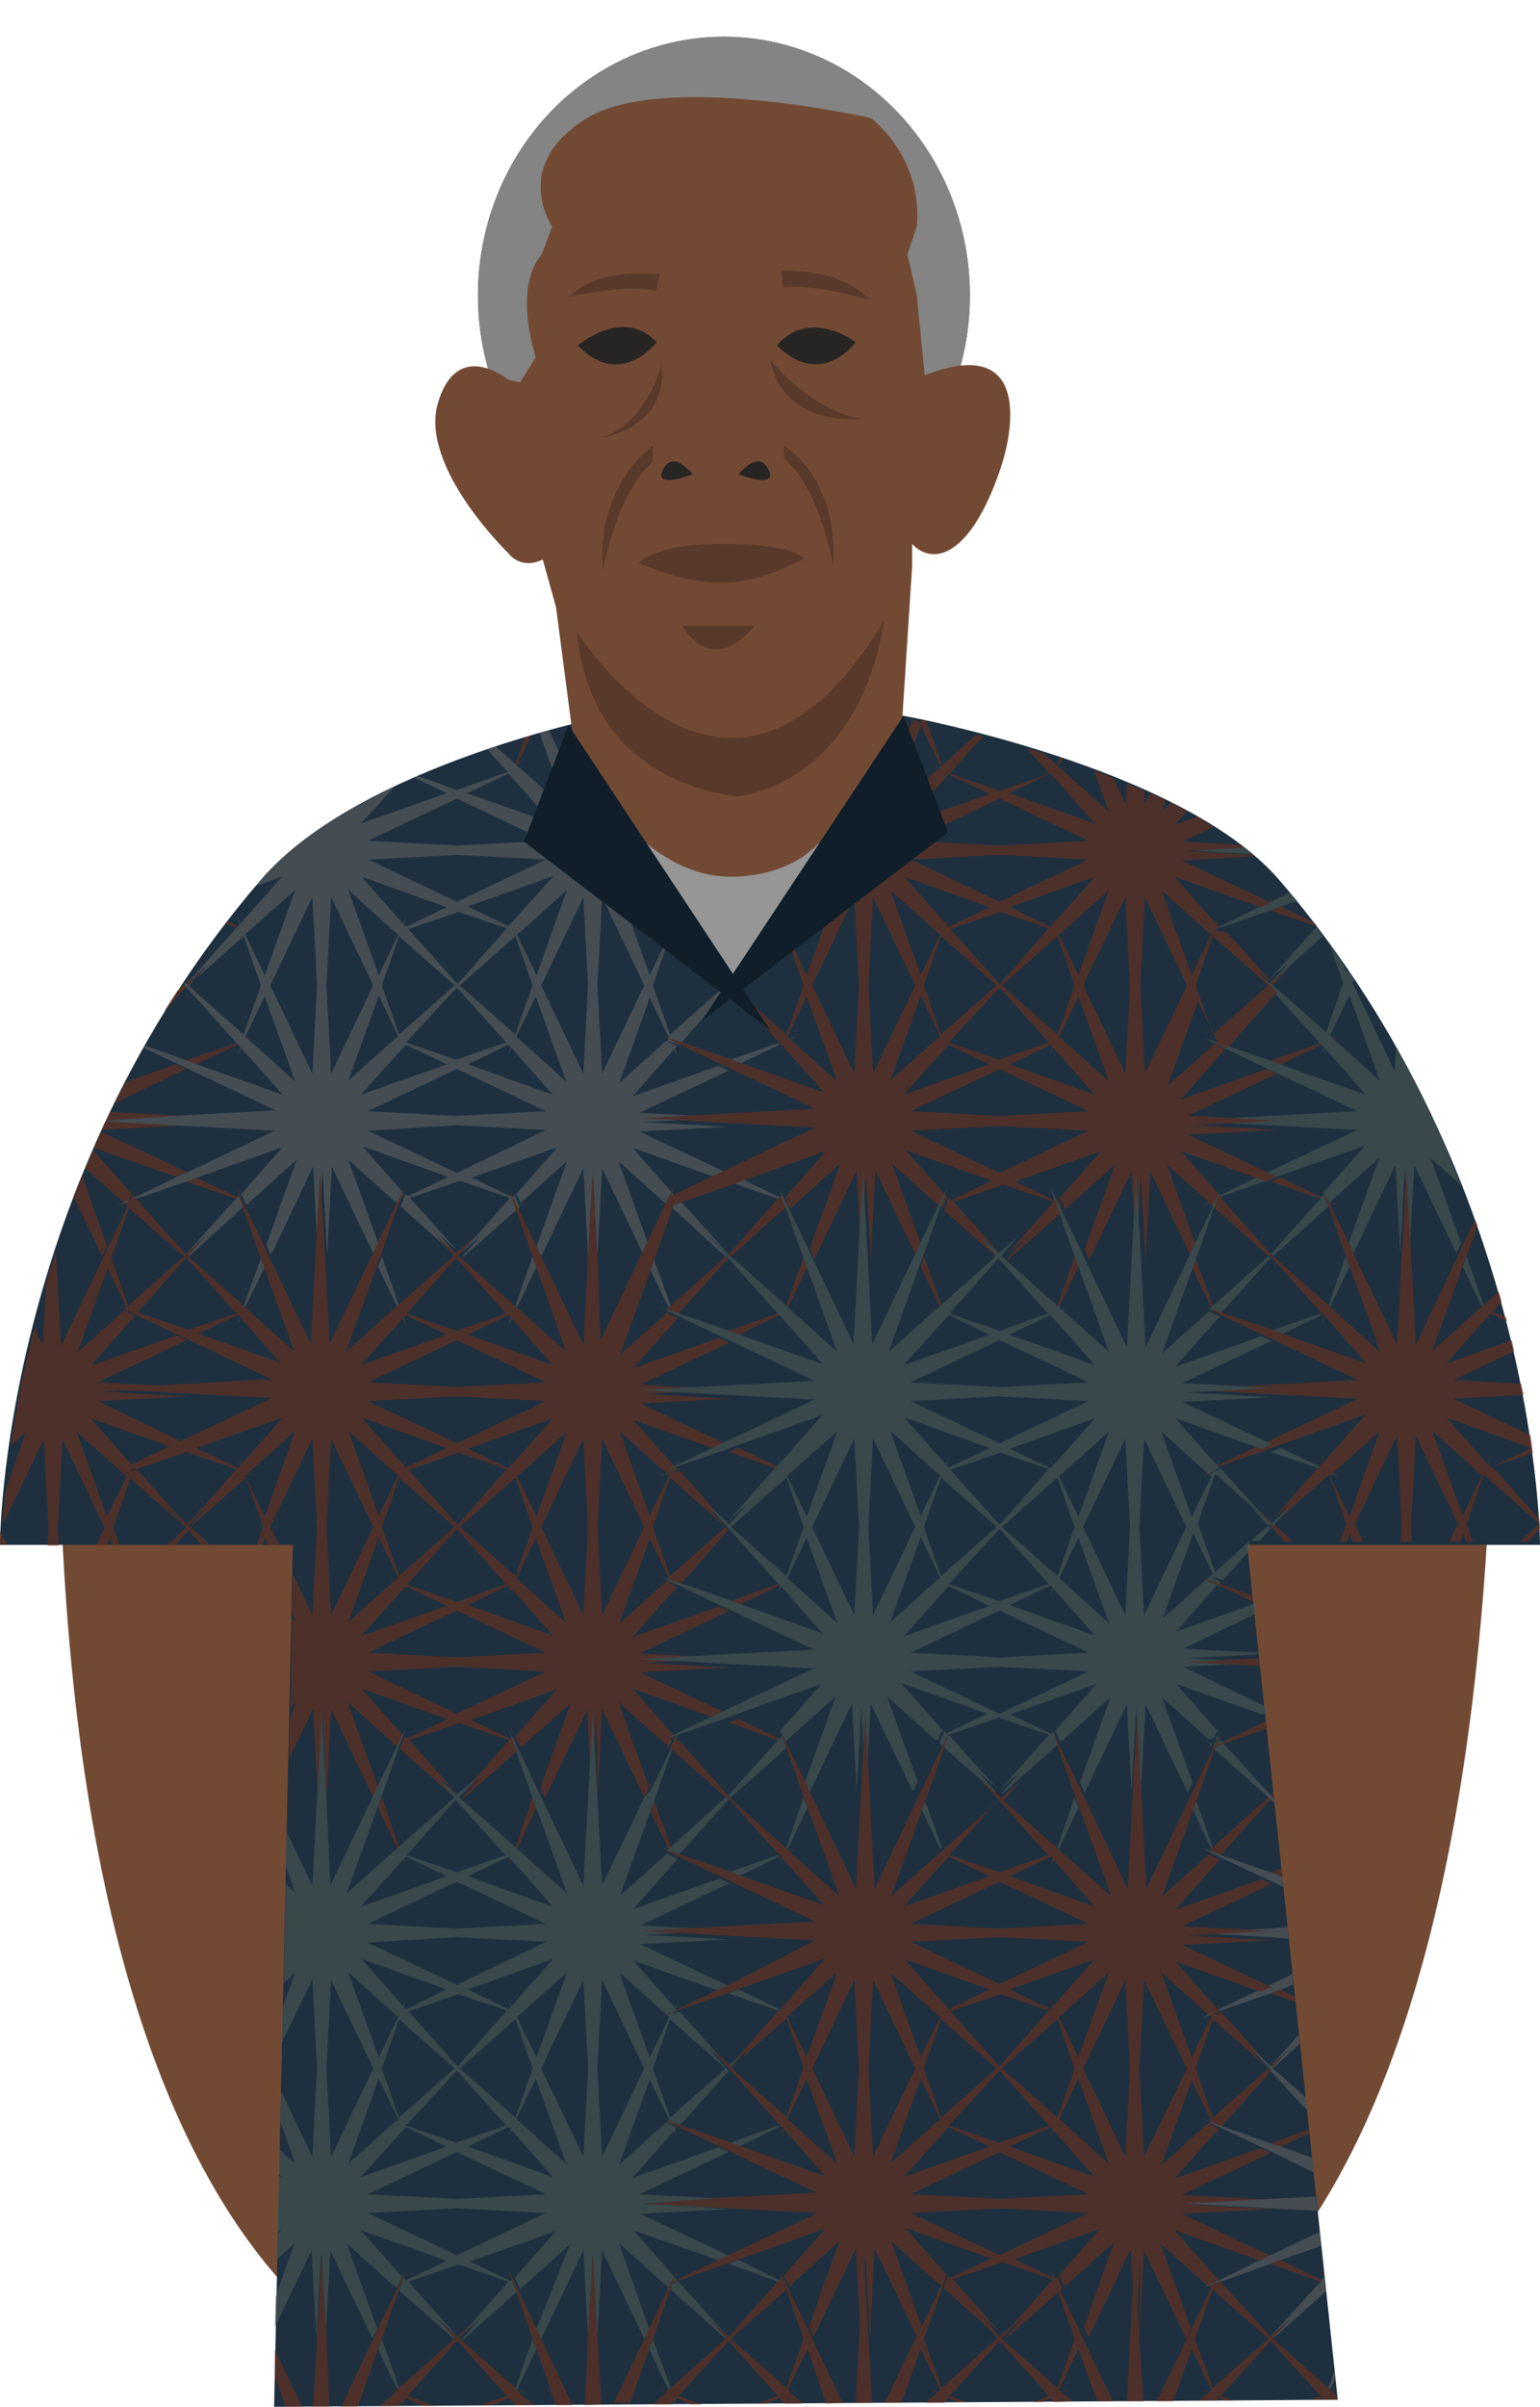 <?xml version="1.0" encoding="utf-8"?>
<!-- Generator: Adobe Illustrator 21.0.2, SVG Export Plug-In . SVG Version: 6.00 Build 0)  -->
<svg version="1.1" id="Vrstva_1" xmlns="http://www.w3.org/2000/svg" xmlns:xlink="http://www.w3.org/1999/xlink" x="0px" y="0px"
	 viewBox="0 0 197.2 308" style="enable-background:new 0 0 197.2 308;" xml:space="preserve">
<style type="text/css">
	.st0{fill:#724A33;}
	.st1{fill:#1E303F;}
	.st2{opacity:0.61;}
	.st3{fill:none;}
	.st4{fill:#6C301E;}
	.st5{fill:#5D5E61;}
	.st6{fill:#485654;}
	.st7{clip-path:url(#SVGID_3_);fill:#848484;}
	.st8{fill:#969696;}
	.st9{fill:#0F1E28;}
	.st10{fill:#593929;}
	.st11{fill:#262524;}
</style>
<g>
	<g>
		<g>
			<path class="st0" d="M7.9,195.1l33.5-3.5c0,0-7,34.1,21.9,102l2.2,13.7C65.5,307.3,13.1,311.3,7.9,195.1z"/>
		</g>
		<g>
			<path class="st0" d="M190.4,197.4l-33.5-4.1c0,0,4.4,61.7-22.9,98.6l-1.3,14.3C132.6,306.2,183.1,313.4,190.4,197.4z"/>
		</g>
		<path class="st1" d="M171.3,307.1l-11.6-109.4h37.5c0,0,0-46.3-33.4-85.1c-12.6-14.6-48.1-21-48.1-21L95,89.8v1.8H77.8
			c0,0-31.8,6.3-44.4,21C0,151.4,0,197.7,0,197.7h37.5L35.1,308L171.3,307.1z"/>
		<g class="st2">
			<polygon class="st3" points="93.5,194.9 99.6,188 93.3,185.8 86.9,188 93,194.9 93.3,195.1 			"/>
			<polygon class="st3" points="93.3,178.7 81.9,179.3 93.3,184.7 104.6,179.3 			"/>
			<polygon class="st3" points="105.5,209.3 100.2,203.4 99.8,204.1 100.1,203.3 99.8,202.9 94.6,205.4 			"/>
			<polygon class="st3" points="100.1,187.5 99.8,186.6 100.2,187.4 105.5,181.5 94.6,185.3 99.8,187.8 			"/>
			<polygon class="st3" points="85.3,167.6 85.6,167.3 83.1,162.1 79.3,173 85.3,167.6 84.5,167.3 			"/>
			<polygon class="st3" points="126.7,220 115.7,216.1 121.1,222.1 121.4,221.3 121.1,222.1 121.4,222.5 			"/>
			<polygon class="st3" points="92.9,160.8 85.9,154.4 83.6,160.8 85.9,167.1 			"/>
			<polygon class="st3" points="93.3,171.4 81.9,176.9 93.3,177.5 104.6,176.9 			"/>
			<polygon class="st3" points="99.6,202.7 93.5,195.9 93.3,195.7 93.1,195.9 86.9,202.7 93.3,205 			"/>
			<polygon class="st3" points="101.2,223.2 102,223.5 101.2,223.2 100.9,223.5 103.4,228.7 107.2,217.8 			"/>
			<polygon class="st3" points="94.6,220 99.8,222.5 100.1,222.1 99.8,221.3 100.2,222.1 105.5,216.1 			"/>
			<polygon class="st3" points="104,230 109.4,241.4 110,230 109.4,218.7 			"/>
			<polygon class="st3" points="119.3,223.5 120,223.2 114,217.8 117.9,228.7 120.4,223.5 120.1,223.2 			"/>
			<polygon class="st3" points="111.2,230 111.8,241.4 117.2,230 111.8,218.7 			"/>
			<polygon class="st3" points="93.3,213.3 81.9,213.9 93.3,219.3 104.6,213.9 			"/>
			<polygon class="st3" points="85.3,202.2 85.6,201.9 83.1,196.7 79.3,207.6 85.3,202.3 84.5,201.9 			"/>
			<polygon class="st3" points="93.3,206.1 81.9,211.5 93.3,212.1 104.6,211.5 			"/>
			<polygon class="st3" points="92,220 81,216.1 86.3,222.1 86.7,221.3 86.4,222.1 86.7,222.5 			"/>
			<polygon class="st3" points="99.6,222.7 93.3,220.4 86.9,222.7 93,229.5 93.3,229.7 93.5,229.5 			"/>
			<polygon class="st3" points="152,160.8 146.5,149.4 145.9,160.8 146.5,172.1 			"/>
			<polygon class="st3" points="137.6,160.8 135.4,154.4 128.3,160.8 135.4,167.1 			"/>
			<polygon class="st3" points="128.2,160.3 134.3,153.4 128,151.2 121.6,153.4 127.7,160.2 128,160.4 			"/>
			<polygon class="st3" points="93.1,161.2 86.9,168.1 93.3,170.3 99.6,168.1 93.5,161.3 93.3,161.1 			"/>
			<polygon class="st3" points="135.9,167.6 136.7,167.3 136,167.6 141.9,173 138.1,162.1 135.6,167.3 			"/>
			<polygon class="st3" points="144.7,160.8 144.1,149.4 138.7,160.8 144.1,172.1 			"/>
			<polygon class="st3" points="128,220.4 121.6,222.7 127.7,229.5 128,229.7 128.2,229.5 134.3,222.7 			"/>
			<polygon class="st3" points="154.8,154 154,154.2 154.7,153.9 148.7,148.5 152.6,159.4 155.1,154.2 			"/>
			<polygon class="st3" points="134.9,152.8 140.2,146.8 129.3,150.7 134.5,153.2 134.8,152.9 134.5,152 			"/>
			<polygon class="st3" points="120.6,167.1 127.6,160.8 120.6,154.4 118.3,160.8 			"/>
			<polygon class="st3" points="114,173 120,167.6 119.3,167.3 120.1,167.6 120.4,167.3 117.9,162.1 			"/>
			<polygon class="st3" points="100.7,167.1 102.9,160.8 100.7,154.4 93.6,160.8 			"/>
			<polygon class="st3" points="121.1,152.9 121.4,153.2 126.7,150.7 115.7,146.8 121.1,152.8 121.4,152 			"/>
			<polygon class="st3" points="100.1,152.9 99.8,152 100.2,152.8 105.5,146.8 94.6,150.7 99.8,153.2 			"/>
			<polygon class="st3" points="105.5,174.7 100.2,168.7 99.8,169.5 100.1,168.7 99.8,168.3 94.6,170.8 			"/>
			<polygon class="st3" points="93.3,160.4 93.5,160.3 99.6,153.4 93.3,151.2 86.9,153.4 93,160.2 			"/>
			<polygon class="st3" points="101.2,167.6 102,167.3 101.2,167.6 107.2,173 103.4,162.1 100.9,167.3 			"/>
			<polygon class="st3" points="155.8,152.9 156.1,153.2 161.4,150.7 150.4,146.8 155.8,152.8 156.1,152 			"/>
			<polygon class="st3" points="110,160.8 109.4,149.4 104,160.8 109.4,172.1 			"/>
			<polygon class="st3" points="117.2,160.8 111.8,149.4 111.2,160.8 111.8,172.1 			"/>
			<polygon class="st3" points="120.4,188.9 120.1,188.6 119.3,188.9 120,188.5 114,183.2 117.9,194.1 			"/>
			<polygon class="st3" points="111.8,184.1 111.2,195.4 111.8,206.7 117.2,195.4 			"/>
			<polygon class="st3" points="119.3,201.9 120.1,202.2 120.4,201.9 117.9,196.7 114,207.6 120,202.3 			"/>
			<polygon class="st3" points="116.6,213.9 128,219.3 139.3,213.9 128,213.3 			"/>
			<polygon class="st3" points="100.9,201.9 101.2,202.2 102,201.9 101.2,202.3 107.2,207.6 103.4,196.7 			"/>
			<polygon class="st3" points="109.4,184.1 104,195.4 109.4,206.7 110,195.4 			"/>
			<polygon class="st3" points="102,188.9 101.2,188.6 100.9,188.9 103.4,194.1 107.2,183.2 101.2,188.5 			"/>
			<polygon class="st3" points="102.9,195.4 100.7,189.1 93.6,195.4 100.7,201.7 			"/>
			<polygon class="st3" points="116.6,211.5 128,212.1 139.3,211.5 128,206.1 			"/>
			<polygon class="st3" points="121.4,202.9 121.1,203.3 121.4,204.1 121.1,203.4 115.7,209.3 126.7,205.4 			"/>
			<polygon class="st3" points="171.4,188.9 170.6,188.6 170.3,188.9 172.8,194.1 176.7,183.2 170.7,188.5 			"/>
			<polygon class="st3" points="190.9,186.6 190.6,187.5 190.9,187.8 196.1,185.3 185.1,181.5 190.5,187.4 			"/>
			<polygon class="st3" points="183.4,173 189.4,167.6 188.7,167.3 189.5,167.6 189.8,167.3 187.3,162.1 			"/>
			<polygon class="st3" points="187.3,194.1 189.8,188.9 189.5,188.6 188.7,188.9 189.4,188.5 183.4,183.2 			"/>
			<polygon class="st3" points="154,188.9 154.7,188.5 148.7,183.2 152.6,194.1 155.1,188.9 154.8,188.6 			"/>
			<polygon class="st3" points="135.6,201.9 135.9,202.2 136.7,201.9 136,202.3 141.9,207.6 138.1,196.7 			"/>
			<polygon class="st3" points="144.1,184.1 138.7,195.4 144.1,206.7 144.7,195.4 			"/>
			<polygon class="st3" points="134.5,204.1 134.8,203.3 134.5,202.9 129.3,205.4 140.2,209.3 134.9,203.4 			"/>
			<polygon class="st3" points="145.9,195.4 146.5,206.7 152,195.4 146.5,184.1 			"/>
			<polygon class="st3" points="134.8,187.5 134.5,186.6 134.9,187.4 140.2,181.5 129.3,185.3 134.5,187.8 			"/>
			<polygon class="st3" points="155.8,222.1 156.1,221.3 155.8,222.1 156.1,222.5 161.4,220 150.4,216.1 			"/>
			<polygon class="st3" points="154.8,202.2 155.1,201.9 152.6,196.7 148.7,207.6 154.7,202.3 154,201.9 			"/>
			<polygon class="st3" points="129.3,220 134.5,222.5 134.8,222.1 134.5,221.3 134.9,222.1 140.2,216.1 			"/>
			<polygon class="st3" points="121.4,186.6 121.1,187.5 121.4,187.8 126.7,185.3 115.7,181.5 121.1,187.4 			"/>
			<polygon class="st3" points="128,171.4 116.6,176.9 128,177.5 139.3,176.9 			"/>
			<polygon class="st3" points="152.6,228.7 155.1,223.5 154.8,223.2 154,223.5 154.7,223.2 148.7,217.8 			"/>
			<polygon class="st3" points="136,223.2 136.7,223.5 135.9,223.2 135.6,223.5 138.1,228.7 141.9,217.8 			"/>
			<polygon class="st3" points="138.7,230 144.1,241.4 144.7,230 144.1,218.7 			"/>
			<polygon class="st3" points="145.9,230 146.5,241.4 152,230 146.5,218.7 			"/>
			<polygon class="st3" points="128,184.7 139.3,179.3 128,178.7 116.6,179.3 			"/>
			<polygon class="st3" points="136,188.5 136.7,188.9 135.9,188.6 135.6,188.9 138.1,194.1 141.9,183.2 			"/>
			<polygon class="st3" points="134.5,169.5 134.8,168.7 134.5,168.3 129.3,170.8 140.2,174.7 134.9,168.7 			"/>
			<polygon class="st3" points="128,161.1 127.8,161.2 121.6,168.1 128,170.3 134.3,168.1 128.2,161.3 			"/>
			<polygon class="st3" points="127.7,194.9 128,195.1 128.2,194.9 134.3,188 128,185.8 121.6,188 			"/>
			<polygon class="st3" points="121.4,168.3 121.1,168.7 121.4,169.5 121.1,168.7 115.7,174.7 126.7,170.8 			"/>
			<polygon class="st3" points="135.4,189.1 128.3,195.4 135.4,201.7 137.6,195.4 			"/>
			<polygon class="st3" points="120.6,201.7 127.6,195.4 120.6,189.1 118.3,195.4 			"/>
			<polygon class="st3" points="134.3,202.7 128.2,195.9 128,195.7 127.8,195.9 121.6,202.7 128,205 			"/>
			<polygon class="st3" points="105.5,244 100.2,238 99.8,238.8 100.1,237.9 99.8,237.6 94.6,240.1 			"/>
			<polygon class="st3" points="93.3,281.4 104.6,280.8 93.3,275.3 81.9,280.8 			"/>
			<polygon class="st3" points="93.3,288.6 104.6,283.2 93.3,282.6 81.9,283.2 			"/>
			<polygon class="st3" points="86.3,291.3 86.7,290.5 86.4,291.4 86.7,291.8 92,289.2 81,285.4 			"/>
			<polygon class="st3" points="83.1,266 79.3,276.9 85.3,271.5 84.5,271.2 85.3,271.5 85.6,271.2 			"/>
			<polygon class="st3" points="48.9,230 51.1,236.4 58.2,230 51.1,223.7 			"/>
			<polygon class="st3" points="83.1,298 85.6,292.8 85.3,292.5 84.5,292.8 85.3,292.4 79.3,287.1 			"/>
			<polygon class="st3" points="105.5,278.6 100.2,272.6 99.8,273.4 100.1,272.6 99.8,272.2 94.6,274.7 			"/>
			<polygon class="st3" points="93.3,264.4 93.5,264.2 99.6,257.3 93.3,255.1 86.9,257.3 93,264.2 			"/>
			<polygon class="st3" points="100.1,256.8 99.8,255.9 100.2,256.7 105.5,250.7 94.6,254.6 99.8,257.1 			"/>
			<polygon class="st3" points="93.3,274.3 99.6,272 93.5,265.2 93.3,265 93.1,265.2 86.9,272 			"/>
			<polygon class="st3" points="93.3,254 104.6,248.6 93.3,247.9 81.9,248.6 			"/>
			<polygon class="st3" points="85.9,236.4 92.9,230 85.9,223.7 83.6,230 			"/>
			<polygon class="st3" points="66,236.4 68.2,230 66,223.7 58.9,230 			"/>
			<polygon class="st3" points="44.6,242.3 50.6,236.9 49.8,236.5 50.6,236.8 50.9,236.6 48.4,231.3 			"/>
			<polygon class="st3" points="66.5,236.8 67.3,236.5 66.5,236.9 72.5,242.3 68.7,231.3 66.2,236.6 			"/>
			<polygon class="st3" points="86.7,238.8 86.3,238 81,244 92,240.1 86.7,237.6 86.4,237.9 			"/>
			<polygon class="st3" points="93.3,246.8 104.6,246.1 93.3,240.7 81.9,246.1 			"/>
			<polygon class="st3" points="86.9,237.4 93.3,239.6 99.6,237.4 93.5,230.5 93.3,230.3 93.1,230.5 			"/>
			<polygon class="st3" points="83.1,231.3 79.3,242.3 85.3,236.9 84.5,236.5 85.3,236.8 85.6,236.6 			"/>
			<polygon class="st3" points="86.3,256.7 86.7,255.9 86.4,256.8 86.7,257.1 92,254.6 81,250.7 			"/>
			<polygon class="st3" points="155.8,291.4 156.1,291.8 161.4,289.2 150.4,285.4 155.8,291.3 156.1,290.5 			"/>
			<polygon class="st3" points="155.8,272.6 156.1,273.4 155.8,272.6 150.4,278.6 161.4,274.7 156.1,272.2 			"/>
			<polygon class="st3" points="154.8,292.5 154,292.8 154.7,292.4 148.7,287.1 152.6,298 155.1,292.8 			"/>
			<polygon class="st3" points="154.8,271.5 155.1,271.2 152.6,266 148.7,276.9 154.7,271.5 154,271.2 			"/>
			<polygon class="st3" points="171.4,132.6 170.7,133 176.7,138.3 172.8,127.4 170.3,132.6 170.6,132.9 			"/>
			<polygon class="st3" points="150.4,250.7 155.8,256.7 156.1,255.9 155.8,256.8 156.1,257.1 161.4,254.6 			"/>
			<polygon class="st3" points="155.3,305.6 162.4,299.3 155.3,293 153,299.3 			"/>
			<polygon class="st3" points="162.7,299 162.9,298.8 169.1,292 162.7,289.7 156.3,292 162.5,298.8 			"/>
			<polygon class="st3" points="100.7,236.4 102.9,230 100.7,223.7 93.6,230 			"/>
			<polygon class="st3" points="135.4,236.4 137.6,230 135.4,223.7 128.3,230 			"/>
			<polygon class="st3" points="114,242.3 120,236.9 119.3,236.5 120.1,236.8 120.4,236.6 117.9,231.3 			"/>
			<polygon class="st3" points="118.3,230 120.6,236.4 127.6,230 120.6,223.7 			"/>
			<polygon class="st3" points="155.8,237.9 156.1,238.8 155.8,238 150.4,244 161.4,240.1 156.1,237.6 			"/>
			<polygon class="st3" points="101.2,236.8 102,236.5 101.2,236.9 107.2,242.3 103.4,231.3 100.9,236.6 			"/>
			<polygon class="st3" points="162.4,230 155.3,223.7 153,230 155.3,236.4 			"/>
			<polygon class="st3" points="135.9,236.8 136.7,236.5 136,236.9 141.9,242.3 138.1,231.3 135.6,236.6 			"/>
			<polygon class="st3" points="154.8,236.8 155.1,236.6 152.6,231.3 148.7,242.3 154.7,236.9 154,236.5 			"/>
			<polygon class="st3" points="156.1,169.5 155.8,168.7 150.4,174.7 161.4,170.8 156.1,168.3 155.8,168.7 			"/>
			<polygon class="st3" points="169.5,152.9 169.2,152 169.6,152.8 175,146.8 164,150.7 169.2,153.2 			"/>
			<polygon class="st3" points="170.6,167.6 171.4,167.3 170.7,167.6 176.7,173 172.8,162.1 170.3,167.3 			"/>
			<polygon class="st3" points="170.1,167.1 172.3,160.8 170.1,154.4 163,160.8 			"/>
			<polygon class="st3" points="175,174.7 169.6,168.7 169.2,169.5 169.5,168.7 169.2,168.3 164,170.8 			"/>
			<polygon class="st3" points="162.7,160.4 162.9,160.3 169.1,153.4 162.7,151.2 156.3,153.4 162.5,160.2 			"/>
			<polygon class="st3" points="162.7,136.8 151.3,142.2 162.7,142.8 174.1,142.2 			"/>
			<polygon class="st3" points="179.5,160.8 178.8,149.4 173.4,160.8 178.8,172.1 			"/>
			<polygon class="st3" points="176.7,148.5 170.7,153.9 171.4,154.2 170.6,154 170.3,154.2 172.8,159.4 			"/>
			<polygon class="st3" points="186.7,160.8 181.3,149.4 180.6,160.8 181.3,172.1 			"/>
			<polygon class="st3" points="162.7,144 151.3,144.6 162.7,150.1 174.1,144.6 			"/>
			<polygon class="st3" points="152.6,162.1 148.7,173 154.7,167.6 154,167.3 154.8,167.6 155.1,167.3 			"/>
			<polygon class="st3" points="169.5,187.5 169.2,186.6 169.6,187.4 175,181.5 164,185.3 169.2,187.8 			"/>
			<polygon class="st3" points="162.7,177.5 174.1,176.9 162.7,171.4 151.3,176.9 			"/>
			<polygon class="st3" points="156.3,168.1 162.7,170.3 169.1,168.1 162.9,161.3 162.7,161.1 162.5,161.2 			"/>
			<polygon class="st3" points="155.3,167.1 162.4,160.8 155.3,154.4 153,160.8 			"/>
			<polygon class="st3" points="162.7,195.1 162.9,194.9 169.1,188 162.7,185.8 156.3,188 162.5,194.9 			"/>
			<polygon class="st3" points="162.7,184.7 174.1,179.3 162.7,178.7 151.3,179.3 			"/>
			<polygon class="st3" points="155.8,187.4 156.1,186.6 155.8,187.5 156.1,187.8 161.4,185.3 150.4,181.5 			"/>
			<polygon class="st3" points="76.5,230 77.1,241.4 82.5,230 77.1,218.7 			"/>
			<polygon class="st3" points="66.5,223.2 67.3,223.5 66.5,223.2 66.2,223.5 68.7,228.7 72.5,217.8 			"/>
			<polygon class="st3" points="69.3,230 74.7,241.4 75.3,230 74.7,218.7 			"/>
			<polygon class="st3" points="41.8,230 42.4,241.4 47.8,230 42.4,218.7 			"/>
			<polygon class="st3" points="84.5,223.5 85.3,223.2 79.3,217.8 83.1,228.7 85.6,223.5 85.3,223.2 			"/>
			<polygon class="st3" points="57.2,220 46.3,216.1 51.6,222.1 52,221.3 51.7,222.1 52,222.5 			"/>
			<polygon class="st3" points="59.9,220 65.1,222.5 65.4,222.1 65.1,221.3 65.5,222.1 70.8,216.1 			"/>
			<polygon class="st3" points="49.8,223.5 50.6,223.2 44.6,217.8 48.4,228.7 50.9,223.5 50.6,223.2 			"/>
			<polygon class="st3" points="86.4,203.3 86.7,204.1 86.3,203.4 81,209.3 92,205.4 86.7,202.9 			"/>
			<polygon class="st3" points="58.5,220.4 52.2,222.7 58.3,229.5 58.5,229.7 58.8,229.5 64.9,222.7 			"/>
			<polygon class="st3" points="175,140 169.6,134.1 169.2,134.9 169.5,134 169.2,133.7 164,136.2 			"/>
			<polygon class="st3" points="81,181.5 86.3,187.4 86.7,186.6 86.4,187.5 86.7,187.8 92,185.3 			"/>
			<polygon class="st3" points="154.8,132.9 155.1,132.6 152.6,127.4 148.7,138.3 154.7,133 154,132.6 			"/>
			<polygon class="st3" points="141.9,148.5 136,153.9 136.7,154.2 135.9,154 135.6,154.2 138.1,159.4 			"/>
			<polygon class="st3" points="169.1,133.5 162.9,126.6 162.7,126.4 162.5,126.6 156.3,133.5 162.7,135.7 			"/>
			<polygon class="st3" points="155.8,134 156.1,134.9 155.8,134.1 150.4,140 161.4,136.2 156.1,133.7 			"/>
			<polygon class="st3" points="86.4,168.7 86.7,169.5 86.3,168.7 81,174.7 92,170.8 86.7,168.3 			"/>
			<polygon class="st3" points="120.1,154 119.3,154.2 120,153.9 114,148.5 117.9,159.4 120.4,154.2 			"/>
			<polygon class="st3" points="107.2,148.5 101.2,153.9 102,154.2 101.2,154 100.9,154.2 103.4,159.4 			"/>
			<polygon class="st3" points="86.7,273.4 86.3,272.6 81,278.6 92,274.7 86.7,272.2 86.4,272.6 			"/>
			<polygon class="st3" points="144.1,253.3 138.7,264.7 144.1,276 144.7,264.7 			"/>
			<polygon class="st3" points="146.5,137.4 152,126.1 146.5,114.8 145.9,126.1 			"/>
			<polygon class="st3" points="103.4,127.4 100.9,132.6 101.2,132.9 102,132.6 101.2,133 107.2,138.3 			"/>
			<polygon class="st3" points="52,133.7 51.7,134 52,134.9 51.6,134.1 46.3,140 57.2,136.2 			"/>
			<polygon class="st3" points="58.5,171.4 47.2,176.9 58.5,177.5 69.9,176.9 			"/>
			<polygon class="st3" points="49.8,201.9 50.6,202.2 50.9,201.9 48.4,196.7 44.6,207.6 50.6,202.3 			"/>
			<polygon class="st3" points="58.5,184.7 69.9,179.3 58.5,178.7 47.2,179.3 			"/>
			<polygon class="st3" points="65.4,187.5 65.1,186.6 65.5,187.4 70.8,181.5 59.9,185.3 65.1,187.8 			"/>
			<polygon class="st3" points="102,119.6 101.2,119.3 100.9,119.6 103.4,124.8 107.2,113.9 101.2,119.3 			"/>
			<polygon class="st3" points="121.4,99 121.1,99.4 121.4,100.2 121.1,99.5 115.7,105.4 126.7,101.5 			"/>
			<polygon class="st3" points="109.4,137.4 110,126.1 109.4,114.8 104,126.1 			"/>
			<polygon class="st3" points="58.5,205 64.9,202.7 58.8,195.9 58.5,195.7 58.3,195.9 52.2,202.7 			"/>
			<polygon class="st3" points="136.7,119.6 135.9,119.3 135.6,119.6 138.1,124.8 141.9,113.9 136,119.3 			"/>
			<polygon class="st3" points="144.1,137.4 144.7,126.1 144.1,114.8 138.7,126.1 			"/>
			<polygon class="st3" points="134.9,99.5 134.5,100.2 134.8,99.4 134.5,99 129.3,101.5 140.2,105.4 			"/>
			<polygon class="st3" points="111.8,137.4 117.2,126.1 111.8,114.8 111.2,126.1 			"/>
			<polygon class="st3" points="121.4,117.4 121.1,118.2 121.4,118.6 126.7,116.1 115.7,112.2 121.1,118.1 			"/>
			<polygon class="st3" points="120.4,119.6 120.1,119.3 119.3,119.6 120,119.3 114,113.9 117.9,124.8 			"/>
			<polygon class="st3" points="32.5,188.9 31.7,188.6 31.4,188.9 33.9,194.1 37.8,183.2 31.8,188.5 			"/>
			<polygon class="st3" points="74.7,206.7 75.3,195.4 74.7,184.1 69.3,195.4 			"/>
			<polygon class="st3" points="77.1,206.7 82.5,195.4 77.1,184.1 76.5,195.4 			"/>
			<polygon class="st3" points="66,189.1 58.9,195.4 66,201.7 68.2,195.4 			"/>
			<polygon class="st3" points="85.6,188.9 85.3,188.6 84.5,188.9 85.3,188.5 79.3,183.2 83.1,194.1 			"/>
			<polygon class="st3" points="65.1,169.5 65.4,168.7 65.1,168.3 59.9,170.8 70.8,174.7 65.5,168.7 			"/>
			<polygon class="st3" points="116.6,280.8 128,281.4 139.3,280.8 128,275.3 			"/>
			<polygon class="st3" points="67.3,188.9 66.5,188.6 66.2,188.9 68.7,194.1 72.5,183.2 66.5,188.5 			"/>
			<polygon class="st3" points="85.9,201.7 92.9,195.4 85.9,189.1 83.6,195.4 			"/>
			<polygon class="st3" points="134.5,273.4 134.8,272.6 134.5,272.2 129.3,274.7 140.2,278.6 134.9,272.6 			"/>
			<polygon class="st3" points="47.2,213.9 58.5,219.3 69.9,213.9 58.5,213.3 			"/>
			<polygon class="st3" points="51.1,201.7 58.2,195.4 51.1,189.1 48.9,195.4 			"/>
			<polygon class="st3" points="52,202.9 51.7,203.3 52,204.1 51.6,203.4 46.3,209.3 57.2,205.4 			"/>
			<polygon class="st3" points="135.6,271.2 135.9,271.5 136.7,271.2 136,271.5 141.9,276.9 138.1,266 			"/>
			<polygon class="st3" points="58.3,194.9 58.5,195.1 58.8,194.9 64.9,188 58.5,185.8 52.2,188 			"/>
			<polygon class="st3" points="66.2,201.9 66.5,202.2 67.3,201.9 66.5,202.3 72.5,207.6 68.7,196.7 			"/>
			<polygon class="st3" points="65.1,204.1 65.4,203.3 65.1,202.9 59.9,205.4 70.8,209.3 65.5,203.4 			"/>
			<polygon class="st3" points="47.2,211.5 58.5,212.1 69.9,211.5 58.5,206.1 			"/>
			<polygon class="st3" points="67.3,119.6 66.5,119.3 66.2,119.6 68.7,124.8 72.5,113.9 66.5,119.3 			"/>
			<polygon class="st3" points="116.6,283.2 128,288.6 139.3,283.2 128,282.6 			"/>
			<polygon class="st3" points="52,117.4 51.7,118.2 52,118.6 57.2,116.1 46.3,112.2 51.6,118.1 			"/>
			<polygon class="st3" points="69.9,110 58.5,109.4 47.2,110 58.5,115.4 			"/>
			<polygon class="st3" points="65.5,99.5 65.1,100.2 65.4,99.4 65.1,99 59.9,101.5 70.8,105.4 			"/>
			<polygon class="st3" points="69.9,107.6 58.5,102.2 47.2,107.6 58.5,108.2 			"/>
			<polygon class="st3" points="40,137.4 40.6,126.1 40,114.8 34.6,126.1 			"/>
			<polygon class="st3" points="50.9,119.6 50.6,119.3 49.8,119.6 50.6,119.3 44.6,113.9 48.4,124.8 			"/>
			<polygon class="st3" points="42.4,137.4 47.8,126.1 42.4,114.8 41.8,126.1 			"/>
			<polygon class="st3" points="85.6,119.6 85.3,119.3 84.5,119.6 85.3,119.3 79.3,113.9 83.1,124.8 			"/>
			<polygon class="st3" points="66.2,132.6 66.5,132.9 67.3,132.6 66.5,133 72.5,138.3 68.7,127.4 			"/>
			<polygon class="st3" points="65.1,134.9 65.4,134 65.1,133.7 59.9,136.2 70.8,140 65.5,134.1 			"/>
			<polygon class="st3" points="74.7,137.4 75.3,126.1 74.7,114.8 69.3,126.1 			"/>
			<polygon class="st3" points="47.2,144.6 58.5,150.1 69.9,144.6 58.5,144 			"/>
			<polygon class="st3" points="47.2,142.2 58.5,142.8 69.9,142.2 58.5,136.8 			"/>
			<polygon class="st3" points="77.1,137.4 82.5,126.1 77.1,114.8 76.5,126.1 			"/>
			<polygon class="st3" points="85.9,132.5 92.9,126.1 85.9,119.8 83.6,126.1 			"/>
			<polygon class="st3" points="32.5,119.6 31.7,119.3 31.4,119.6 33.9,124.8 37.8,113.9 31.8,119.3 			"/>
			<polygon class="st3" points="134.8,118.2 134.5,117.4 134.9,118.1 140.2,112.2 129.3,116.1 134.5,118.6 			"/>
			<polygon class="st3" points="116.6,144.6 128,150.1 139.3,144.6 128,144 			"/>
			<polygon class="st3" points="121.4,133.7 121.1,134 121.4,134.9 121.1,134.1 115.7,140 126.7,136.2 			"/>
			<polygon class="st3" points="116.6,142.2 128,142.8 139.3,142.2 128,136.8 			"/>
			<polygon class="st3" points="127.7,125.6 128,125.8 128.2,125.6 134.3,118.8 128,116.5 121.6,118.8 			"/>
			<polygon class="st3" points="120.6,132.5 127.6,126.1 120.6,119.8 118.3,126.1 			"/>
			<polygon class="st3" points="155.3,132.5 162.4,126.1 155.3,119.8 153,126.1 			"/>
			<polygon class="st3" points="135.6,132.6 135.9,132.9 136.7,132.6 136,133 141.9,138.3 138.1,127.4 			"/>
			<polygon class="st3" points="134.5,134.9 134.8,134 134.5,133.7 129.3,136.2 140.2,140 134.9,134.1 			"/>
			<polygon class="st3" points="155.1,119.6 154.8,119.3 154,119.6 154.7,119.3 148.7,113.9 152.6,124.8 			"/>
			<polygon class="st3" points="119.3,132.6 120.1,132.9 120.4,132.6 117.9,127.4 114,138.3 120,133 			"/>
			<polygon class="st3" points="15.1,188.9 15.8,188.5 9.9,183.2 13.7,194.1 16.2,188.9 15.9,188.6 			"/>
			<polygon class="st3" points="128,102.2 116.6,107.6 128,108.2 139.3,107.6 			"/>
			<polygon class="st3" points="33.9,127.4 31.4,132.6 31.7,132.9 32.5,132.6 31.8,133 37.8,138.3 			"/>
			<polygon class="st3" points="128,135.7 134.3,133.5 128.2,126.6 128,126.4 127.8,126.6 121.6,133.5 			"/>
			<polygon class="st3" points="135.4,119.8 128.3,126.1 135.4,132.5 137.6,126.1 			"/>
			<polygon class="st3" points="128,115.4 139.3,110 128,109.4 116.6,110 			"/>
			<polygon class="st3" points="33.5,126.1 31.2,119.8 24.2,126.1 31.2,132.5 			"/>
			<polygon class="st3" points="102.9,126.1 100.7,119.8 93.6,126.1 100.7,132.5 			"/>
			<polygon class="st3" points="134.8,256.8 134.5,255.9 134.9,256.7 140.2,250.7 129.3,254.6 134.5,257.1 			"/>
			<polygon class="st3" points="128,254 139.3,248.6 128,247.9 116.6,248.6 			"/>
			<polygon class="st3" points="127.7,264.2 128,264.4 128.2,264.2 134.3,257.3 128,255.1 121.6,257.3 			"/>
			<polygon class="st3" points="128,240.7 116.6,246.1 128,246.8 139.3,246.1 			"/>
			<polygon class="st3" points="52,272.2 51.7,272.6 52,273.4 51.6,272.6 46.3,278.6 57.2,274.7 			"/>
			<polygon class="st3" points="47.2,280.8 58.5,281.4 69.9,280.8 58.5,275.3 			"/>
			<polygon class="st3" points="66,258.3 58.9,264.7 66,271 68.2,264.7 			"/>
			<polygon class="st3" points="128.2,298.8 134.3,292 128,289.7 121.6,292 127.7,298.8 128,299 			"/>
			<polygon class="st3" points="47.2,283.2 58.5,288.6 69.9,283.2 58.5,282.6 			"/>
			<polygon class="st3" points="65.1,238.8 65.4,237.9 65.1,237.6 59.9,240.1 70.8,244 65.5,238 			"/>
			<polygon class="st3" points="52,237.6 51.7,237.9 52,238.8 51.6,238 46.3,244 57.2,240.1 			"/>
			<polygon class="st3" points="49.8,271.2 50.6,271.5 50.9,271.2 48.4,266 44.6,276.9 50.6,271.5 			"/>
			<polygon class="st3" points="66.5,257.8 67.3,258.2 66.5,257.9 66.2,258.1 68.7,263.4 72.5,252.4 			"/>
			<polygon class="st3" points="58.5,230.3 58.3,230.5 52.2,237.4 58.5,239.6 64.9,237.4 58.8,230.5 			"/>
			<polygon class="st3" points="52,255.9 51.7,256.8 52,257.1 57.2,254.6 46.3,250.7 51.6,256.7 			"/>
			<polygon class="st3" points="42.4,253.3 41.8,264.7 42.4,276 47.8,264.7 			"/>
			<polygon class="st3" points="50.9,258.1 50.6,257.9 49.8,258.2 50.6,257.8 44.6,252.4 48.4,263.4 			"/>
			<polygon class="st3" points="146.5,276 152,264.7 146.5,253.3 145.9,264.7 			"/>
			<polygon class="st3" points="121.1,291.4 121.4,291.8 126.7,289.2 115.7,285.4 121.1,291.3 121.4,290.5 			"/>
			<polygon class="st3" points="120.6,305.6 127.6,299.3 120.6,293 118.3,299.3 			"/>
			<polygon class="st3" points="155.3,271 162.4,264.7 155.3,258.3 153,264.7 			"/>
			<polygon class="st3" points="120.1,292.5 119.3,292.8 120,292.4 114,287.1 117.9,298 120.4,292.8 			"/>
			<polygon class="st3" points="134.9,291.3 140.2,285.4 129.3,289.2 134.5,291.8 134.8,291.4 134.5,290.5 			"/>
			<polygon class="st3" points="137.6,299.3 135.4,293 128.3,299.3 135.4,305.6 			"/>
			<polygon class="st3" points="65.1,273.4 65.4,272.6 65.1,272.2 59.9,274.7 70.8,278.6 65.5,272.6 			"/>
			<polygon class="st3" points="155.1,258.1 154.8,257.9 154,258.2 154.7,257.8 148.7,252.4 152.6,263.4 			"/>
			<polygon class="st3" points="141.9,287.1 136,292.4 136.7,292.8 135.9,292.5 135.6,292.8 138.1,298 			"/>
			<polygon class="st3" points="92.9,299.3 85.9,293 83.6,299.3 85.9,305.6 			"/>
			<polygon class="st3" points="107.2,287.1 101.2,292.4 102,292.8 101.2,292.5 100.9,292.8 103.4,298 			"/>
			<polygon class="st3" points="77.1,253.3 76.5,264.7 77.1,276 82.5,264.7 			"/>
			<polygon class="st3" points="66.2,271.2 66.5,271.5 67.3,271.2 66.5,271.5 72.5,276.9 68.7,266 			"/>
			<polygon class="st3" points="74.7,253.3 69.3,264.7 74.7,276 75.3,264.7 			"/>
			<polygon class="st3" points="93.3,299 93.5,298.8 99.6,292 93.3,289.7 86.9,292 93,298.8 			"/>
			<polygon class="st3" points="100.1,291.4 99.8,290.5 100.2,291.3 105.5,285.4 94.6,289.2 99.8,291.8 			"/>
			<polygon class="st3" points="100.7,305.6 102.9,299.3 100.7,293 93.6,299.3 			"/>
			<polygon class="st3" points="120.4,258.1 120.1,257.9 119.3,258.2 120,257.8 114,252.4 117.9,263.4 			"/>
			<polygon class="st3" points="64.9,272 58.8,265.2 58.5,265 58.3,265.2 52.2,272 58.5,274.3 			"/>
			<polygon class="st3" points="58.5,161.1 58.3,161.2 52.2,168.1 58.5,170.3 64.9,168.1 58.8,161.3 			"/>
			<polygon class="st3" points="52,168.3 51.7,168.7 52,169.5 51.6,168.7 46.3,174.7 57.2,170.8 			"/>
			<polygon class="st3" points="121.4,237.6 121.1,237.9 121.4,238.8 121.1,238 115.7,244 126.7,240.1 			"/>
			<polygon class="st3" points="128,230.3 127.8,230.5 121.6,237.4 128,239.6 134.3,237.4 128.2,230.5 			"/>
			<polygon class="st3" points="50.6,292.5 49.8,292.8 50.6,292.4 44.6,287.1 48.4,298 50.9,292.8 			"/>
			<polygon class="st3" points="50.9,188.9 50.6,188.6 49.8,188.9 50.6,188.5 44.6,183.2 48.4,194.1 			"/>
			<polygon class="st3" points="42.4,206.7 47.8,195.4 42.4,184.1 41.8,195.4 			"/>
			<polygon class="st3" points="102.9,264.7 100.7,258.3 93.6,264.7 100.7,271 			"/>
			<polygon class="st3" points="100.9,271.2 101.2,271.5 102,271.2 101.2,271.5 107.2,276.9 103.4,266 			"/>
			<polygon class="st3" points="109.4,253.3 104,264.7 109.4,276 110,264.7 			"/>
			<polygon class="st3" points="111.8,253.3 111.2,264.7 111.8,276 117.2,264.7 			"/>
			<polygon class="st3" points="119.3,271.2 120.1,271.5 120.4,271.2 117.9,266 114,276.9 120,271.5 			"/>
			<polygon class="st3" points="121.4,255.9 121.1,256.8 121.4,257.1 126.7,254.6 115.7,250.7 121.1,256.7 			"/>
			<polygon class="st3" points="121.4,272.2 121.1,272.6 121.4,273.4 121.1,272.6 115.7,278.6 126.7,274.7 			"/>
			<polygon class="st3" points="72.5,287.1 66.5,292.4 67.3,292.8 66.5,292.5 66.2,292.8 68.7,298 			"/>
			<polygon class="st3" points="102,258.2 101.2,257.9 100.9,258.1 103.4,263.4 107.2,252.4 101.2,257.8 			"/>
			<polygon class="st3" points="52,186.6 51.7,187.5 52,187.8 57.2,185.3 46.3,181.5 51.6,187.4 			"/>
			<polygon class="st3" points="65.4,256.8 65.1,255.9 65.5,256.7 70.8,250.7 59.9,254.6 65.1,257.1 			"/>
			<polygon class="st3" points="134.3,272 128.2,265.2 128,265 127.8,265.2 121.6,272 128,274.3 			"/>
			<polygon class="st3" points="135.4,258.3 128.3,264.7 135.4,271 137.6,264.7 			"/>
			<polygon class="st3" points="134.5,238.8 134.8,237.9 134.5,237.6 129.3,240.1 140.2,244 134.9,238 			"/>
			<polygon class="st3" points="136,257.8 136.7,258.2 135.9,257.9 135.6,258.1 138.1,263.4 141.9,252.4 			"/>
			<polygon class="st3" points="51.1,271 58.2,264.7 51.1,258.3 48.9,264.7 			"/>
			<polygon class="st3" points="58.3,264.2 58.5,264.4 58.8,264.2 64.9,257.3 58.5,255.1 52.2,257.3 			"/>
			<polygon class="st3" points="120.6,271 127.6,264.7 120.6,258.3 118.3,264.7 			"/>
			<polygon class="st3" points="51.1,305.6 58.2,299.3 51.1,293 48.9,299.3 			"/>
			<polygon class="st3" points="58.5,254 69.9,248.6 58.5,247.9 47.2,248.6 			"/>
			<polygon class="st3" points="58.8,298.8 64.9,292 58.5,289.7 52.2,292 58.3,298.8 58.5,299 			"/>
			<polygon class="st3" points="65.5,291.3 70.8,285.4 59.9,289.2 65.1,291.8 65.4,291.4 65.1,290.5 			"/>
			<polygon class="st3" points="68.2,299.3 66,293 58.9,299.3 66,305.6 			"/>
			<polygon class="st3" points="51.7,291.4 52,291.8 57.2,289.2 46.3,285.4 51.6,291.3 52,290.5 			"/>
			<polygon class="st3" points="58.5,240.7 47.2,246.1 58.5,246.8 69.9,246.1 			"/>
			<polygon class="st3" points="85.6,258.1 85.3,257.9 84.5,258.2 85.3,257.8 79.3,252.4 83.1,263.4 			"/>
			<polygon class="st3" points="85.9,271 92.9,264.7 85.9,258.3 83.6,264.7 			"/>
			<polygon class="st3" points="66,167.1 68.2,160.8 66,154.4 58.9,160.8 			"/>
			<polygon class="st3" points="13.7,162.1 9.9,173 15.8,167.6 15.1,167.3 15.9,167.6 16.2,167.3 			"/>
			<polygon class="st3" points="93.3,115.4 104.6,110 93.3,109.4 81.9,110 			"/>
			<polygon class="st3" points="93.3,108.2 104.6,107.6 93.3,102.2 81.9,107.6 			"/>
			<polygon class="st3" points="83.1,92.8 79.3,103.7 85.3,98.3 84.5,98 85.3,98.3 85.6,98 			"/>
			<polygon class="st3" points="93.3,135.7 99.6,133.5 93.5,126.6 93.3,126.4 93.1,126.6 86.9,133.5 			"/>
			<polygon class="st3" points="86.7,100.2 86.3,99.5 81,105.4 92,101.5 86.7,99 86.4,99.4 			"/>
			<polygon class="st3" points="48.9,160.8 51.1,167.1 58.2,160.8 51.1,154.4 			"/>
			<polygon class="st3" points="23.8,177.5 35.2,176.9 23.8,171.4 12.5,176.9 			"/>
			<polygon class="st3" points="86.3,118.1 86.7,117.4 86.4,118.2 86.7,118.6 92,116.1 81,112.2 			"/>
			<polygon class="st3" points="66.5,167.6 67.3,167.3 66.5,167.6 72.5,173 68.7,162.1 66.2,167.3 			"/>
			<polygon class="st3" points="83.1,127.4 79.3,138.3 85.3,133 84.5,132.6 85.3,132.9 85.6,132.6 			"/>
			<polygon class="st3" points="25.1,150.7 30.4,153.2 30.7,152.9 30.4,152 30.8,152.8 36.1,146.8 			"/>
			<polygon class="st3" points="31.8,153.9 32.5,154.2 31.7,154 31.4,154.2 33.9,159.4 37.8,148.5 			"/>
			<polygon class="st3" points="34.6,160.8 40,172.1 40.6,160.8 40,149.4 			"/>
			<polygon class="st3" points="105.5,105.4 100.2,99.5 99.8,100.2 100.1,99.4 99.8,99 94.6,101.5 			"/>
			<polygon class="st3" points="105.5,140 100.2,134.1 99.8,134.9 100.1,134 99.8,133.7 94.6,136.2 			"/>
			<polygon class="st3" points="41.8,160.8 42.4,172.1 47.8,160.8 42.4,149.4 			"/>
			<polygon class="st3" points="86.9,98.8 93.3,101.1 99.6,98.8 93.5,92 93.3,91.8 93.1,92 			"/>
			<polygon class="st3" points="49.8,154.2 50.6,153.9 44.6,148.5 48.4,159.4 50.9,154.2 50.6,154 			"/>
			<polygon class="st3" points="93.3,125.8 93.5,125.6 99.6,118.8 93.3,116.5 86.9,118.8 93,125.6 			"/>
			<polygon class="st3" points="17.3,169.5 16.9,168.7 11.6,174.7 22.5,170.8 17.3,168.3 17,168.7 			"/>
			<polygon class="st3" points="30.7,187.5 30.4,186.6 30.8,187.4 36.1,181.5 25.1,185.3 30.4,187.8 			"/>
			<polygon class="st3" points="101.2,98.3 102,98 101.2,98.3 107.2,103.7 103.4,92.8 100.9,98 			"/>
			<polygon class="st3" points="31.7,167.6 32.5,167.3 31.8,167.6 37.8,173 33.9,162.1 31.4,167.3 			"/>
			<polygon class="st3" points="86.7,134.9 86.3,134.1 81,140 92,136.2 86.7,133.7 86.4,134 			"/>
			<polygon class="st3" points="16.9,187.4 17.3,186.6 17,187.5 17.3,187.8 22.5,185.3 11.6,181.5 			"/>
			<polygon class="st3" points="114,103.7 120,98.3 119.3,98 120.1,98.3 120.4,98 117.9,92.8 			"/>
			<polygon class="st3" points="23.8,195.1 24,194.9 30.2,188 23.8,185.8 17.5,188 23.6,194.9 			"/>
			<polygon class="st3" points="44.6,173 50.6,167.6 49.8,167.3 50.6,167.6 50.9,167.3 48.4,162.1 			"/>
			<polygon class="st3" points="76.5,160.8 77.1,172.1 82.5,160.8 77.1,149.4 			"/>
			<polygon class="st3" points="83.1,159.4 85.6,154.2 85.3,154 84.5,154.2 85.3,153.9 79.3,148.5 			"/>
			<polygon class="st3" points="59.9,150.7 65.1,153.2 65.4,152.9 65.1,152 65.5,152.8 70.8,146.8 			"/>
			<polygon class="st3" points="93.3,142.8 104.6,142.2 93.3,136.8 81.9,142.2 			"/>
			<polygon class="st3" points="58.5,151.2 52.2,153.4 58.3,160.2 58.5,160.4 58.8,160.3 64.9,153.4 			"/>
			<polygon class="st3" points="69.3,160.8 74.7,172.1 75.3,160.8 74.7,149.4 			"/>
			<polygon class="st3" points="57.2,150.7 46.3,146.8 51.6,152.8 52,152 51.7,152.9 52,153.2 			"/>
			<polygon class="st3" points="23.8,184.7 35.2,179.3 23.8,178.7 12.5,179.3 			"/>
			<polygon class="st3" points="66.5,153.9 67.3,154.2 66.5,154 66.2,154.2 68.7,159.4 72.5,148.5 			"/>
			<polygon class="st3" points="86.3,152.8 86.7,152 86.4,152.9 86.7,153.2 92,150.7 81,146.8 			"/>
			<polygon class="st3" points="93.3,150.1 104.6,144.6 93.3,144 81.9,144.6 			"/>
			<polygon class="st3" points="36.1,140 30.8,134.1 30.4,134.9 30.7,134 30.4,133.7 25.1,136.2 			"/>
			<polygon class="st3" points="58.3,125.6 58.5,125.8 58.8,125.6 64.9,118.8 58.5,116.5 52.2,118.8 			"/>
			<polygon class="st3" points="66,119.8 58.9,126.1 66,132.5 68.2,126.1 			"/>
			<polygon class="st3" points="31.2,167.1 33.5,160.8 31.2,154.4 24.2,160.8 			"/>
			<polygon class="st3" points="100.1,118.2 99.8,117.4 100.2,118.1 105.5,112.2 94.6,116.1 99.8,118.6 			"/>
			<polygon class="st3" points="58.5,135.7 64.9,133.5 58.8,126.6 58.5,126.4 58.3,126.6 52.2,133.5 			"/>
			<polygon class="st3" points="49.8,132.6 50.6,132.9 50.9,132.6 48.4,127.4 44.6,138.3 50.6,133 			"/>
			<polygon class="st3" points="70.8,112.2 59.9,116.1 65.1,118.6 65.4,118.2 65.1,117.4 65.5,118.1 			"/>
			<polygon class="st3" points="150.4,112.2 155.8,118.1 156.1,117.4 155.8,118.2 156.1,118.6 161.4,116.1 			"/>
			<polygon class="st3" points="16.4,167.1 23.5,160.8 16.4,154.4 14.2,160.8 			"/>
			<polygon class="st3" points="30.2,153.4 23.8,151.2 17.5,153.4 23.6,160.2 23.8,160.4 24,160.3 			"/>
			<polygon class="st3" points="51.1,132.5 58.2,126.1 51.1,119.8 48.9,126.1 			"/>
			<polygon class="st3" points="17.5,168.1 23.8,170.3 30.2,168.1 24.1,161.3 23.8,161.1 23.6,161.2 			"/>
			<polygon class="st3" points="36.1,174.7 30.8,168.7 30.4,169.5 30.7,168.7 30.4,168.3 25.1,170.8 			"/>
			<path class="st4" d="M52,100.2l-0.1-0.2l0,0L52,100.2z"/>
			<polygon class="st4" points="86.4,99.4 86.3,99.5 86.7,100.2 			"/>
			<path class="st4" d="M68,94.1c-0.3,0.1-0.6,0.2-0.8,0.3L66,97.8l0.2,0.2L68,94.1z"/>
			<polygon class="st4" points="85.6,98 85.9,97.8 83.7,91.6 83.6,91.6 83.1,92.8 			"/>
			<polygon class="st4" points="65.5,99.5 65.4,99.4 65.1,100.2 			"/>
			<polygon class="st4" points="93.1,92 93.3,91.8 93.3,91.8 93.3,91.7 			"/>
			<polygon class="st4" points="103.4,92.8 102.9,91.5 100.7,97.8 100.9,98 			"/>
			<polygon class="st4" points="121.1,99.4 121.1,99.5 121.4,100.2 			"/>
			<path class="st4" d="M120.4,98l0.2-0.2l-2-5.6c-0.2,0-0.3-0.1-0.5-0.1l-0.2,0.7L120.4,98z"/>
			<polygon class="st4" points="95,89.8 95,90.2 95.4,89.9 			"/>
			<polygon class="st4" points="100.2,99.5 100.1,99.4 99.8,100.2 			"/>
			<polygon class="st4" points="111.2,91.2 111.2,91.2 111.2,91.5 			"/>
			<polygon class="st4" points="104.4,90.6 103.6,90.6 104,91.5 			"/>
			<path class="st4" d="M110,91.1v0.4V91.1z"/>
			<polygon class="st4" points="134.9,99.5 134.8,99.4 134.5,100.2 			"/>
			<path class="st4" d="M136.1,97c-0.1,0-0.2-0.1-0.4-0.1l-0.3,0.9l0.2,0.2L136.1,97z"/>
			<path class="st4" d="M23.6,125.6L23.6,125.6L23.6,125.6z"/>
			<polygon class="st4" points="23.8,126.4 24.1,126.6 23.9,126.4 			"/>
			<path class="st4" d="M29.1,117.9c-0.1,0.1-0.2,0.2-0.3,0.3l1.4,0.5l0.2-0.2L29.1,117.9z"/>
			<polygon class="st4" points="31.8,119.3 31.7,119.3 32.5,119.6 			"/>
			<polygon class="st5" points="85.3,98.3 86.9,98.8 93.1,92 93.3,91.7 93.2,91.6 92.8,91.6 85.9,97.8 85.6,98 			"/>
			<polygon class="st5" points="93.3,126.4 93.3,126.4 93.5,126.6 			"/>
			<polygon class="st5" points="101.2,98.3 101.2,98.3 102,98 			"/>
			<polygon class="st5" points="99.8,118.6 94.6,116.1 93.3,116.5 99.6,118.8 			"/>
			<polygon class="st5" points="94.6,101.5 99.8,99 99.6,98.8 93.3,101.1 			"/>
			<polygon class="st5" points="101.2,119.3 101.2,119.3 102,119.6 			"/>
			<polygon class="st4" points="85.3,119.3 85.9,119.1 86,118.9 85.3,119.3 84.5,119.6 			"/>
			<path class="st4" d="M168.7,118.6c-0.1-0.2-0.3-0.4-0.4-0.5L164,116l-1.3,0.5L168.7,118.6z"/>
			<polygon class="st4" points="162.7,126.4 162.7,126.4 162.9,126.6 			"/>
			<path class="st6" d="M156.1,118.6l-0.5,0.2l-0.1,0.2l0.8-0.3l6.4-2.2l1.3-0.5l2.1-0.7c-0.3-0.4-0.6-0.7-0.9-1.1l-2.5,1.2
				l-1.3,0.6L156.1,118.6z"/>
			<polygon class="st6" points="154.8,119.3 155.3,119.1 155.4,118.9 154.7,119.3 154,119.6 			"/>
			<path class="st6" d="M160.3,109.3c-0.3-0.3-0.7-0.6-1.1-0.9l-7.5,0.4L160.3,109.3z"/>
			<path class="st4" d="M16,138.5c-0.5,0.9-0.9,1.8-1.4,2.7l9.2-4.4l-1.3-0.6L16,138.5z"/>
			<polygon class="st4" points="30.4,153.2 25.1,150.7 23.8,151.2 30.2,153.4 			"/>
			<path class="st4" d="M10.5,150.4c-0.4,0.9-0.7,1.8-1.1,2.7l3.7,7.7l0.6-1.3L10.5,150.4z"/>
			<polygon class="st4" points="17,168.7 16.9,168.7 17.3,169.5 			"/>
			<path class="st4" d="M7.1,159.6c0,0.1-0.1,0.2-0.1,0.3v0.9L7.1,159.6z"/>
			<path class="st4" d="M16.9,152.8l-5-5.6c-0.3,0.8-0.7,1.5-1,2.3l5,4.4l0.7-0.3L16.9,152.8z"/>
			<polygon class="st4" points="31.8,153.9 31.7,154 32.5,154.2 			"/>
			<polygon class="st4" points="15.9,154 16.2,154.2 16.4,153.8 			"/>
			<polygon class="st4" points="16.4,167.1 14.2,160.8 13.7,162.1 16.2,167.3 			"/>
			<polygon class="st4" points="17.3,153.2 17,152.9 16.8,153.5 			"/>
			<polygon class="st4" points="30.4,133.7 30.2,133.5 23.8,135.7 25.1,136.2 			"/>
			<path class="st4" d="M12.9,144.8c-0.3,0.7-0.6,1.4-0.9,2.1l10.6,3.7l1.3-0.6L12.9,144.8z"/>
			<path class="st4" d="M14.1,142.3c-0.2,0.4-0.3,0.7-0.5,1.1l10.3-0.6L14.1,142.3z"/>
			<polygon class="st4" points="31.7,132.9 31.8,133 32.5,132.6 			"/>
			<path class="st4" d="M13,144.6l10.8-0.6l-10.3-0.5C13.3,143.8,13.2,144.2,13,144.6z"/>
			<polygon class="st4" points="24.1,126.1 26.4,123.5 24,125.6 23.8,125.8 			"/>
			<path class="st4" d="M23.8,126.4l-0.5-0.5c0,0,0,0.1-0.1,0.1l0.2,0.2l-0.7,0.6c-0.6,0.9-1.2,1.8-1.7,2.7l2.5-2.8L23.8,126.4z"/>
			<polygon class="st5" points="48.4,162.1 50.9,167.3 51.1,167.1 48.9,160.8 			"/>
			<polygon class="st5" points="23.6,161.2 23.8,161.1 23.9,161 23.8,161 			"/>
			<polygon class="st5" points="58.8,161.3 58.5,161 58.3,161.2 58.5,161.1 			"/>
			<polygon class="st5" points="30.8,168.7 30.7,168.7 30.4,169.5 			"/>
			<polygon class="st5" points="31.4,167.3 33.9,162.1 33.5,160.8 31.2,167.1 			"/>
			<polygon class="st5" points="51.7,168.7 51.6,168.7 52,169.5 			"/>
			<path class="st5" d="M16.7,153.7l0.8-0.3l6.4-2.2l1.3-0.5l11-3.9l-5.3,6l0.7,1.4l0.3-0.3l0.1-0.1l6-5.4l-3.9,10.9l0.6,1.3
				l5.4-11.3l0.6,11.3l0.6-10.9l0.6,10.9l0.6-11.3l5.4,11.3l0.6-1.3l-3.9-10.9l6,5.4l-0.7,0.3l0.8-0.3l0.3,0.3l0.7-1.4l-5.3-6
				l11,3.9l-5.2,2.5l-0.3-0.3l-0.6,1.6l7.1,6.3l0.1-0.1l-2.3-2.6l2.4,2.1l-6.1-6.8l6.4-2.2l6.4,2.2l-6.1,6.9l2.4-2.1l-2.3,2.6
				l0.1,0.1l7.1-6.3l-0.6-1.6l-0.3,0.3l-5.2-2.5l11-3.9l-5.3,6l0.7,1.4l-0.3-0.2l0.8,0.3l-0.7-0.3l6-5.4l-3.9,10.9l0.6,1.3l5.4-11.3
				l0.6,11.3l0.6-10.9l0.6,10.9l0.6-11.3l5.4,11.3l0.6-1.3l-3.9-10.9l6,5.4l0.7-0.3l0.4-0.8l-5.3-6l11,3.9l1.3-0.6l-11.4-5.4
				l11.4-0.6l-10.9-0.6l10.9-0.6l-11.4-0.6l11.4-5.4l-1.3-0.6l-11,3.9l5.3-6l0.4,0.8l-0.3-0.9l0.3-0.3l-1.4-0.7l-6,5.4l3.9-10.9
				l2.5,5.2l-0.3,0.3l1.6,0.5l6.1-6.9l0.2-0.2l-2.6-2.9l2.4,2.1L87,119l-0.8,0.3l0.1-0.2l0.5-0.2l-0.3-0.3l0.3-0.9l-0.4,0.8l-5.3-6
				l11,3.9l1.3-0.6L81.9,110l11.4-0.6l-10.9-0.6l10.9-0.6l-11.4-0.6l11.4-5.4l-1.3-0.6l-11,3.9l5.3-6l0.1-0.1l0.3-0.3l-1.4-0.7
				l-6,5.4l3.9-10.9l0.4-1.2h-1.1l-5.3,11.2l-0.7-11c-0.3,0.1-0.8,0.2-1.2,0.3l-0.6,10.6l-4.4-9.3c-0.4,0.1-0.8,0.2-1.2,0.3l3.5,9.9
				l-6-5.4l0.7-0.3l-0.8,0.3L66.2,98L66,97.8l-2.5-2.3c-0.4,0.1-0.7,0.2-1.1,0.4l2.6,2.9l-6.5,2.3l-5-1.8c-0.2,0.1-0.3,0.1-0.5,0.2
				l4.2,2l-11,3.9l4.3-4.7c-6.6,3.1-12.9,7.1-17.1,11.9c-0.2,0.3-0.4,0.5-0.6,0.8l3.3-1.2l-5.3,6l-0.4-0.8l0.3,0.9l-0.3,0.3
				l-0.2,0.2l-6.1,6.9l2.4-2.1l-2.3,2.6l-0.3-0.3l-0.2-0.2l0,0c-0.1,0.1-0.1,0.2-0.2,0.3l0.5,0.5l-0.2,0.2l0.2-0.2l0,0l0.2,0.2
				l6.1,6.8l0.2,0.2l0.3,0.3l-0.3,0.9l0.4-0.8l5.3,6l-11-3.9l-1.3-0.5l-5.3-1.9c-0.1,0.1-0.1,0.2-0.2,0.3l4.2,2l1.3,0.6l11.4,5.4
				l-11.4,0.6l-10.4,0.7c0,0,0,0,0,0.1l10.3,0.6l11.4,0.6l-11.4,5.4l-1.3,0.6l-5.2,2.5l-0.5,0.2L16.7,153.7z M44.6,138.3l3.9-10.9
				l2.5,5.2l-0.3,0.3l-0.8-0.3l0.7,0.3L44.6,138.3z M58.3,126.6l0.2-0.2l0.2,0.2l6.1,6.8l-6.4,2.2l-6.4-2.2L58.3,126.6z M58.9,126.1
				l7.1-6.3l2.2,6.3l-2.2,6.3L58.9,126.1z M65.4,118.2l-0.3,0.3l-5.2-2.5l11-3.9L65.4,118.2l-0.3-0.9L65.4,118.2z M64.9,118.8
				l-6.1,6.9l-0.2,0.2l-0.2-0.2l-6.1-6.8l6.4-2.2L64.9,118.8z M58.2,126.1l-7.1,6.3l-2.2-6.3l2.2-6.3L58.2,126.1z M51.6,134.1
				l0.4,0.8L51.6,134.1l0.4-0.4l5.2,2.5l-11,3.9L51.6,134.1z M58.5,150.1l-11.4-5.4l11.4-0.7l11.4,0.6L58.5,150.1z M58.5,142.8
				l-11.4-0.6l11.4-5.4l11.4,5.4L58.5,142.8z M59.9,136.2l5.2-2.5l0.3,0.3l-0.3,0.9l0.4-0.8l5.3,6L59.9,136.2z M66.5,133l0.7-0.3
				L66.5,133l-0.4-0.3l2.5-5.2l3.9,10.9L66.5,133z M92.9,126.1l-7.1,6.3l-2.2-6.3l2.2-6.3L92.9,126.1z M85.3,119.3L86,119l-0.1,0.2
				L85.3,119.3l0.4,0.3l-2.5,5.2l-3.9-10.9L85.3,119.3z M82.5,126.1l-5.4,11.3l-0.6-11.3l0.6-11.3L82.5,126.1z M74.7,114.8l0.6,11.3
				l-0.6,11.3l-5.4-11.3L74.7,114.8z M68.7,124.8l-2.5-5.2l0.3-0.3l0.8,0.3l-0.7-0.3l6-5.4L68.7,124.8z M65.1,99l0.3,0.3l0.1,0.1
				l5.3,6l-11-3.9L65.1,99z M58.5,102.2l11.4,5.4l-11.4,0.6l-11.4-0.6L58.5,102.2z M58.5,109.4l11.4,0.6l-11.4,5.4L47.2,110
				L58.5,109.4z M57.2,116.1l-5.2,2.5l-0.3-0.3l0.3-0.9l-0.4,0.8l-5.3-6L57.2,116.1z M50.6,119.3l-0.7,0.3L50.6,119.3l0.4,0.3
				l-2.5,5.2l-3.9-10.9L50.6,119.3z M47.8,126.1l-5.4,11.3l-0.6-11.3l0.6-11.3L47.8,126.1z M40.6,126.1L40,137.4l-5.4-11.3l5.4-11.3
				L40.6,126.1z M37.8,113.9l-3.9,10.9l-2.5-5.2l0.3-0.3l0.1-0.1L37.8,113.9z M31.2,119.8l2.2,6.3l-2.2,6.3l-7.1-6.3L31.2,119.8z
				 M31.8,133L31.8,133l-0.4-0.3l2.5-5.2l3.9,10.9L31.8,133z"/>
			<polygon class="st5" points="16.5,153.6 15.8,153.9 15.1,154.2 15.9,154 16.4,153.8 			"/>
			<polygon class="st5" points="30.2,153.4 24,160.3 26.4,158.1 24.1,160.7 24.2,160.8 31.2,154.4 30.7,152.9 30.4,153.2 			"/>
			<polygon class="st5" points="99.8,153.2 94.6,150.7 93.3,151.2 99.6,153.4 			"/>
			<polygon class="st5" points="101.2,153.9 101.2,154 102,154.2 			"/>
			<polygon class="st5" points="94.6,136.2 99.8,133.7 99.6,133.5 93.3,135.7 			"/>
			<polygon class="st5" points="85.9,153.8 85.3,154 85.6,154.2 			"/>
			<polygon class="st5" points="86.4,168.7 86.3,168.7 86.7,169.5 			"/>
			<polygon class="st5" points="85.9,167.1 83.6,160.8 83.1,162.1 85.6,167.3 			"/>
			<polygon class="st5" points="101.2,132.9 101.2,133 102,132.6 			"/>
			<polygon class="st5" points="66.2,167.3 68.7,162.1 68.2,160.8 66,167.1 			"/>
			<polygon class="st5" points="93,160.7 90.7,158.1 93,160.2 86.9,153.4 86.1,153.7 85.9,154.4 92.9,160.8 			"/>
			<polygon class="st5" points="93.5,126.1 95.9,123.5 93.5,125.6 93.3,125.8 			"/>
			<polygon class="st5" points="65.5,168.7 65.4,168.7 65.1,169.5 			"/>
			<polygon class="st5" points="86.2,153.5 86.7,153.2 86.4,152.9 			"/>
			<polygon class="st5" points="93.5,161.3 93.3,161 93.3,161.1 			"/>
			<polygon class="st4" points="100.9,167.3 103.4,162.1 102.9,160.8 100.7,167.1 			"/>
			<polygon class="st4" points="121.1,168.7 121.1,168.7 121.4,169.5 			"/>
			<polygon class="st4" points="117.9,162.1 120.4,167.3 120.6,167.1 118.3,160.8 			"/>
			<polygon class="st4" points="128.2,161.3 128,161 127.8,161.2 128,161.1 			"/>
			<polygon class="st4" points="100.2,168.7 100.1,168.7 99.8,169.5 			"/>
			<polygon class="st4" points="99.6,153.4 93.5,160.3 93.3,160.4 93.6,160.8 100.7,154.4 100.1,152.9 99.8,153.2 			"/>
			<polygon class="st4" points="155.1,154.2 155.3,153.8 154.8,154 			"/>
			<polygon class="st4" points="170.6,132.9 170.7,133 171.4,132.6 			"/>
			<polygon class="st4" points="134.9,168.7 134.8,168.7 134.5,169.5 			"/>
			<polygon class="st4" points="155.6,153.5 156.1,153.2 155.8,152.9 			"/>
			<polygon class="st4" points="170.7,153.9 170.6,154 171.4,154.2 			"/>
			<polygon class="st4" points="135.6,167.3 138.1,162.1 137.6,160.8 135.4,167.1 			"/>
			<polygon class="st4" points="155.8,168.7 155.8,168.7 156.1,169.5 			"/>
			<polygon class="st4" points="169.2,153.2 164,150.7 162.7,151.2 169.1,153.4 			"/>
			<polygon class="st4" points="155.3,167.1 153,160.8 152.6,162.1 155.1,167.3 			"/>
			<polygon class="st4" points="164,136.2 169.2,133.7 169.1,133.5 162.7,135.7 			"/>
			<polygon class="st4" points="163,126.1 165.3,123.5 162.9,125.6 162.7,125.8 			"/>
			<polygon class="st6" points="169.6,168.7 169.5,168.7 169.2,169.5 			"/>
			<polygon class="st6" points="170.3,167.3 172.8,162.1 172.3,160.8 170.1,167.1 			"/>
			<polygon class="st6" points="189.8,167.3 190,167.1 187.8,160.8 187.3,162.1 			"/>
			<polygon class="st6" points="162.5,161.2 162.7,161.1 162.7,161 162.7,161 			"/>
			<polygon class="st6" points="190.9,169.5 190.6,168.7 190.5,168.7 			"/>
			<polygon class="st6" points="154.8,154 155.3,153.8 155.4,153.6 154.7,153.9 154,154.2 			"/>
			<path class="st6" d="M162.7,126.4l-0.2,0.2L162.7,126.4L162.7,126.4l0.2,0.3l6.1,6.8l0.2,0.2l0.3,0.3l-0.3,0.9l0.4-0.8l5.3,6
				l-11-3.9l-1.3-0.5l-6.4-2.2l-1.6-0.5l-0.8-0.3l0.7,0.3l1.4,0.7l5.2,2.5l1.3,0.6l11.4,5.4l-11.4,0.6l-10.9,0.6l10.9,0.6l11.4,0.6
				l-11.4,5.4l-1.3,0.6l-5.2,2.5l-0.5,0.2l-0.1,0.2l0.8-0.3l6.4-2.2l1.3-0.5l11-3.9l-5.3,6l0.7,1.4l0.3-0.3l0.1-0.1l6-5.4l-3.9,10.9
				l0.6,1.3l5.4-11.3l0.6,11.3l0.6-10.9l0.6,10.9l0.6-11.3l5.4,11.3l0.6-1.3l-3.9-10.9l3.9,3.5c-0.7-1.7-1.4-3.4-2.1-5.1l-0.1-0.1
				h0.1c-1.8-4.1-3.8-8.3-6.2-12.5l-0.2,3.1l-5.4-11.3l0.2-0.5c-0.2-0.4-0.5-0.7-0.8-1.1l-0.1,0.3l-0.7-1.5c-0.5-0.7-1-1.4-1.5-2.1
				l1.7,4.9l-2.2,6.3l-7.1-6.3l6.7-6c-0.3-0.4-0.6-0.8-0.9-1.1l-6,6.7l2.4-2.1l-2.3,2.6l-0.3-0.3l-0.2-0.2l-2.4-2.1L162.7,126.4z
				 M172.8,127.4l3.9,10.9l-6-5.4l-0.1-0.1l-0.3-0.3L172.8,127.4z"/>
			<polygon class="st6" points="169.1,153.4 162.9,160.3 165.3,158.1 163,160.7 163,160.8 170.1,154.4 169.5,152.9 169.2,153.2 			
				"/>
			<polygon class="st4" points="25.1,170.8 30.4,168.3 30.2,168.1 23.8,170.3 			"/>
			<polygon class="st4" points="31.7,167.6 31.8,167.6 32.5,167.3 			"/>
			<polygon class="st4" points="30.4,187.8 25.1,185.3 23.8,185.8 30.2,188 			"/>
			<polygon class="st4" points="31.8,188.5 31.7,188.6 32.5,188.9 			"/>
			<polygon class="st4" points="23.8,195.7 24.1,195.9 23.9,195.7 			"/>
			<polygon class="st4" points="16.2,167.3 15.9,167.6 17.5,168.1 23.6,161.2 23.8,161 23.6,160.7 23.5,160.8 16.4,167.1 			"/>
			<polygon class="st4" points="24,160.3 23.8,160.4 24.1,160.7 26.4,158.1 			"/>
			<polygon class="st4" points="15.9,188.6 16.4,188.4 16.5,188.2 15.8,188.5 15.1,188.9 			"/>
			<polygon class="st4" points="101.2,167.6 101.2,167.6 102,167.3 			"/>
			<polygon class="st4" points="94.6,170.8 99.8,168.3 99.6,168.1 93.3,170.3 			"/>
			<polygon class="st4" points="101.2,188.5 101.2,188.6 102,188.9 			"/>
			<polygon class="st4" points="85.9,167.1 85.6,167.3 85.3,167.6 86.9,168.1 93.1,161.2 93.3,161.1 93.3,161 93,160.7 92.9,160.8 
							"/>
			<polygon class="st4" points="93.3,195.7 93.3,195.7 93.5,195.9 			"/>
			<polygon class="st4" points="99.8,187.8 94.6,185.3 93.3,185.8 99.6,188 			"/>
			<polygon class="st6" points="85.3,188.6 85.9,188.4 86,188.2 85.3,188.5 84.5,188.9 			"/>
			<polygon class="st6" points="169.2,187.8 164,185.3 162.7,185.8 169.1,188 			"/>
			<polygon class="st6" points="164,170.8 169.2,168.3 169.1,168.1 162.7,170.3 			"/>
			<path class="st6" d="M162.7,195.7l0.2,0.2L162.7,195.7z"/>
			<polygon class="st6" points="170.6,167.6 170.7,167.6 171.4,167.3 			"/>
			<polygon class="st6" points="170.7,188.5 170.6,188.6 171.4,188.9 			"/>
			<polygon class="st6" points="155.1,167.3 154.8,167.6 156.3,168.1 162.5,161.2 162.7,161 162.4,160.7 162.4,160.8 155.3,167.1 
							"/>
			<polygon class="st6" points="162.9,160.3 162.7,160.4 163,160.7 165.3,158.1 			"/>
			<path class="st4" d="M181.3,172.1l-0.6-11.3l-0.6-10.9l-0.6,10.9l-0.6,11.3l-5.4-11.3l-0.6-1.3l-2.5-5.2l-0.7-1.4l-0.4-0.8
				l0.3,0.9l0.6,1.6l2.2,6.3l0.5,1.3l3.9,10.9l-6-5.4l-0.1-0.1l-0.3-0.3l-0.2-0.2l-7.1-6.3l-0.1-0.1l-0.3-0.3l-0.2-0.2l-6.1-6.8
				l-0.8,0.3l-0.3,0.7l7.1,6.3l0.1-0.1l0.3,0.3l0,0l0,0l0.2,0.2l6.1,6.8l0.2,0.2l0.3,0.3l0.1,0.1l5.3,6l-11-3.9l-1.3-0.5l-6.4-2.2
				l-1.6-0.5l-0.8-0.3l0.7,0.3l1.4,0.7l5.2,2.5l1.3,0.6l11.4,5.4l-11.4,0.6l-10.9,0.6l10.9,0.6l11.4,0.6l-11.4,5.4l-1.3,0.6
				l-5.2,2.5l-0.5,0.2l-0.1,0.2l0.8-0.3l6.4-2.2l1.3-0.5l11-3.9l-5.3,6l-0.4-0.8l0.3,0.9l-0.3,0.3l-0.2,0.2l-6.1,6.9l2.4-2.1
				L163,195l-0.3-0.3l-0.2-0.2l-2.4-2.1l2.6,2.9l-0.2,0.2l0.2-0.2l0,0l0.2,0.2l1.6,1.8h1.1l-2.5-2.3l7.1-6.3l2.2,6.3l-0.8,2.3h0.8
				l0.5-1l0.3,1h1.4l-1.1-2.3l5.4-11.3l0.6,11.3l-0.1,2.3h1.4l-0.1-2.3l0.6-11.3l5.4,11.3l-1.1,2.3h1.4l0.3-1l0.5,1h0.8l-0.8-2.3
				l2.2-6.3l7.1,6.3l-2.5,2.3h1.1l1.5-1.7c0-0.3,0-0.7-0.1-1.2l-6-6.7l5.2-1.8c-0.1-0.7-0.2-1.4-0.3-2.2l-9.9-4.7l9-0.5
				c-0.1-0.5-0.2-1-0.3-1.4l-8.7-0.5l7.8-3.7c-0.1-0.5-0.2-0.9-0.3-1.4l-8.4,3l5.3-6l0.1-0.1l0.3-0.3l2.1,1c0-0.2-0.1-0.4-0.2-0.6
				l-1.7-0.6l1.2-1.3c-0.1-0.4-0.2-0.9-0.4-1.3L190,167l-0.2,0.2l-0.3,0.3l-0.8-0.3l0.7,0.3l-6,5.4l3.9-10.9l0.5-1.3l1.4-3.9
				c-0.1-0.2-0.2-0.5-0.3-0.7l-1.6,3.3l-0.6,1.3L181.3,172.1z M172.8,194.1l-2.5-5.2l0.3-0.3l0.1-0.1l6-5.4L172.8,194.1z
				 M196.1,185.3l-5.2,2.5l-0.3-0.3l0.3-0.9l-0.4,0.8l-5.3-6L196.1,185.3z M189.4,188.5l-0.7,0.3L189.4,188.5l0.4,0.3l-2.5,5.2
				l-3.9-10.9L189.4,188.5z"/>
			<polygon class="st4" points="154.8,188.6 155.3,188.4 155.4,188.2 154.7,188.5 154,188.9 			"/>
			<polygon class="st4" points="24.1,195.3 26.4,192.8 24,194.9 23.8,195.1 			"/>
			<path class="st4" d="M0,197.7h0.9L0,195.9C0,197,0,197.7,0,197.7z"/>
			<path class="st4" d="M23.8,195.6l-2.6-2.9l2.4,2.1l-6.1-6.8l-0.8,0.3l0.1-0.2l0.5-0.2l-0.3-0.3l0.3-0.9l-0.4,0.8l-5.3-6l11,3.9
				l1.3-0.6l-11.4-5.5l11.4-0.6L13,178.1l10.9-0.6l-11.4-0.6l11.4-5.4l-1.3-0.6l-11,3.9l5.3-6l0.1-0.1l0.3-0.3l-1.4-0.7l-6,5.4
				l3.9-10.9l0.5-1.3l2.2-6.3l0.3-0.7l0.1-0.2l0.2-0.6l0.3-0.9L17,153l-0.4,0.8l-0.1,0.2l-0.2,0.5l-2.5,5.2l-0.6,1.3l-5.4,11.3
				L7.2,161v-0.9c-0.5,1.4-0.9,2.9-1.3,4.2l-0.4,7.9l-1.1-2.3c-1.5,5.7-2.4,10.9-3,15.1l1.9-1.7l-2.6,7.5c-0.2,1.7-0.3,3.1-0.3,4.2
				l5.2-10.8l0.6,11.3l-0.1,2.3h1.4l-0.1-2.3L8,184.2l5.4,11.3l-1.1,2.3h1.4l0.3-1l0.5,1h0.8l-0.8-2.3l2.2-6.3l7.1,6.3l-2.5,2.3h1.1
				L24,196L23.8,195.6z M13.7,194.1l-3.9-10.9l6,5.4l0.7-0.3l-0.1,0.2l-0.5,0.2l0.3,0.3L13.7,194.1z"/>
			<polygon class="st4" points="51.7,237.9 51.6,238 52,238.8 			"/>
			<polygon class="st4" points="48.4,231.3 50.9,236.6 51.1,236.4 48.9,230 			"/>
			<path class="st4" d="M41.8,230l0.6-11.3l5.4,11.3l0.6-1.3l-3.9-10.9l6,5.4l-0.7,0.3l0.8-0.3l0.3,0.3l0.7-1.4l-5.3-6l11,3.9
				l-5.2,2.5l-0.3-0.3l-0.6,1.6l7.1,6.3l0.1-0.1l-2.3-2.6l2.4,2.1l-6.1-6.8l6.4-2.2l6.4,2.2l-6.1,6.9l2.4-2.1l-2.3,2.6l0.1,0.1
				l7.1-6.3l-0.6-1.6l-0.3,0.3l-5.2-2.5l11-3.9l-5.3,6l0.7,1.4l0.3-0.3l0.8,0.3l-0.7-0.3l6-5.4l-3.9,10.9l0.6,1.3l5.4-11.3l0.6,11.3
				l0.6-10.9l0.1,10.8l0.6-11.3l5.4,11.3l0.6-1.3l-3.9-10.9l6,5.4l0.7-0.3l0.4-0.8l-5.3-6l11,3.9l1.3-0.6L81.9,214l11.4-0.6
				l-10.9-0.6l10.9-0.6l-11.4-0.6l11.4-5.4l-1.3-0.6l-11,3.9l5.3-6l0.4,0.8l-0.3-0.9l0.3-0.3l-1.4-0.7l-6,5.4l3.9-10.9l2.5,5.2
				l-0.3,0.3l1.6,0.5l6.1-6.9l0.2-0.2l-2.6-2.9l2.4,2.1l-6.1-6.8l-0.8,0.3l0.1-0.2l0.5-0.2l-0.3-0.3l0.3-0.9l-0.4,0.8l-5.3-6l11,3.9
				l1.3-0.6L82,179.6l11.4-0.6l-10.9-0.6l10.9-0.6L82,177.2l11.4-5.4l-1.3-0.6l-11,3.9l5.3-6l0.1-0.1l0.3-0.3l-1.4-0.7l-6,5.4
				l3.9-10.9l0.5-1.3l2.2-6.3l0.3-0.7l0.8-0.3l6.4-2.2l1.3-0.5l11-3.9l-5.3,6l0.7,1.4l0.3-0.3l0.1-0.1l6-5.4l-3.9,10.9l0.6,1.3
				l5.4-11.3l0.6,11.3l0.6-10.9l0.6,10.9l0.6-11.3l5.4,11.3l0.6-1.3l-3.9-10.9l6,5.4l-0.7,0.3l0.8-0.3l0.3,0.3l0.7-1.4l-5.3-6
				l11,3.9l-5.2,2.5l-0.3-0.3l-0.6,1.6l7.1,6.3l0.1-0.1l-2.3-2.6l2.4,2.1l-6.1-6.8l6.4-2.2l6.4,2.2l-6.1,6.9l2.4-2.1l-2.3,2.6
				l0.1,0.1l7.1-6.3l-0.6-1.6l-0.3,0.3l-5.2-2.5l11-3.9l-5.3,6l0.7,1.4l0.3-0.3l0.8,0.3l-0.7-0.3l6-5.4l-3.9,10.9l0.6,1.3l5.4-11.3
				l0.6,11.3l0.6-10.9l0.6,10.9l0.6-11.3l5.4,11.3l0.6-1.3l-3.9-10.9l6,5.4l0.7-0.3l0.4-0.8l-5.3-6l11,3.9l1.3-0.6l-11.4-5.4
				l11.4-0.6l-10.9-0.6l10.9-0.6l-11.4-0.6l11.4-5.4l-1.3-0.6l-11,3.9l5.3-6l0.4,0.8l-0.3-0.9l0.3-0.3l-1.4-0.7l-6,5.4l3.9-10.9
				l2.5,5.2l-0.3,0.3l1.6,0.5l6.1-6.9l0.2-0.2l-2.6-2.9l2.4,2.1l-6.1-6.8l-1.7-0.4l0.1-0.2l0.5-0.2l-0.3-0.3l0.3-0.9l-0.4,0.8
				l-5.3-6l11,3.9l1.3-0.6l-11.4-5.4l9.3-0.5c-0.1-0.1-0.2-0.2-0.3-0.2l-8.5-0.5l7.5-0.4c-0.2-0.1-0.3-0.3-0.5-0.4l-7.4-0.4l4-1.9
				c-0.7-0.4-1.4-0.8-2.1-1.3l-2.8,1l1.5-1.7c-0.7-0.4-1.4-0.7-2-1.1l-1.2,1.1l0.5-1.4c-0.7-0.3-1.3-0.6-2-0.9l-0.7,1.5l-0.1-1.8
				c-0.7-0.3-1.4-0.6-2.2-0.9l-0.1,2.7l-1.7-3.5c-0.8-0.3-1.6-0.6-2.4-0.9l1.9,5.3l-6-5.4l0.7-0.3l-0.8,0.3l-0.3-0.3l-0.2-0.2
				l-1.8-1.6c-0.7-0.2-1.5-0.5-2.2-0.7l3,3.3l-6.4,2.2l-6.4-2.2l4.3-4.8c-0.3-0.1-0.6-0.1-0.9-0.2l-4.5,4.1l-0.2,0.2l-0.3,0.3
				l-0.8-0.3l0.7,0.3l-6,5.4l3.9-10.9l0.2-0.7c-0.4-0.1-0.8-0.2-1.1-0.2l-5.2,10.9l-0.6-11.3v-0.2l-1.2-0.1v0.3l-0.6,11.3l-5.4-11.3
				l-0.4-0.9l-1-0.1l0.4,1l0.5,1.3l3.9,10.9l-6-5.4l-0.1-0.1l-0.3-0.3l-0.2-0.2l-6.9-6.2h-0.6l0.1,0.1l0,0l0,0l0.2,0.1l6.1,6.8
				l0.2,0.2l0.3,0.3l0.1,0.1l5.3,6l-11-3.9l-1.3-0.5l-6.4-2.2l-1.6-0.5L84.5,98l0.7,0.3l1.4,0.7l5.2,2.5l1.3,0.6l11.4,5.4l-11.4,0.6
				l-10.9,0.6l10.9,0.6l11.4,0.6l-11.4,5.4l-1.3,0.6l-5.2,2.5l-0.5,0.2l-0.1,0.2l0.8-0.3l6.4-2.2l1.3-0.5l11-3.9l-5.3,6l-0.4-0.8
				l0.3,0.9l-0.3,0.3l-0.2,0.2l-6.1,6.9l2.4-2.1l-2.3,2.6l-0.3-0.3l-0.2-0.2l-2.4-2.1l2.6,2.9l-0.2,0.2l0.2-0.2l0,0l0.2,0.2l6.1,6.8
				l0.2,0.2l0.3,0.3l-0.3,0.9l0.4-0.8l5.3,6l-11-3.9l-1.3-0.5l-6.4-2.2l-1.6-0.5l-0.8-0.3l0.7,0.3l1.4,0.7l5.2,2.5l1.3,0.6l11.4,5.4
				L93,142.5l-10.9,0.6l10.9,0.6l11.4,0.6L93,149.7l-1.3,0.6l-5.2,2.5L86,153l0.2-0.6l0.3-0.9l-0.4,0.8l-0.4,0.8l-0.7,0.3l-0.7,0.3
				l0.8-0.3l0.5-0.2l-0.2,0.5l-2.5,5.2l-0.6,1.3l-5.4,11.3l-0.4-10.7l-0.6-10.9l-0.6,10.9l-0.6,11.3l-5.4-11.3l-0.6-1.3l-2.5-5.2
				l-0.7-1.4l-0.4-0.8l0.3,0.9l0.6,1.6l2.2,6.3l0.5,1.3l3.8,10.8l-6-5.4l0.7-0.3l-0.8,0.3l-0.3-0.3l-0.2-0.2l-7.1-6.3l-0.1-0.1
				l2.3-2.6l-2.4,2.1l-0.2,0.2l-0.2-0.2l-2.4-2.1l2.3,2.6l-0.1,0.1l-7.1,6.3l-0.2,0.2l-0.3,0.3l-0.8-0.3l0.7,0.3l-6,5.4l3.9-10.9
				l0.5-1.3l2.2-6.3l0.6-1.6l0.3-0.9l-0.4,0.8l-0.7,1.4l-2.5,5.2l-0.6,1.3L42.2,172l-0.6-11.3L41,149.8l-0.6,10.9L39.8,172
				l-5.4-11.3l-0.6-1.3l-2.5-5.2l-0.7-1.4l-0.4-0.8l0.3,0.9l0.6,1.6l2.2,6.3l0.5,1.3l3.9,10.9l-6-5.4l-0.1-0.1l-0.3-0.3l-0.2-0.2
				l-7.1-6.3l-0.1-0.1l-0.3-0.3l-0.2-0.2l-6.1-6.8l-0.8,0.3l-0.3,0.7l7.1,6.3l0.1-0.1l0.3,0.3l0,0l0,0l0.2,0.2l6.1,6.8l0.2,0.2
				l0.3,0.3l0.1,0.1l5.3,6l-11-3.9l-1.3-0.5l-6.4-2.2l-1.6-0.5l-0.8-0.3l0.7,0.3l1.4,0.7l5.2,2.5l1.3,0.6l11.4,5.4l-11.4,0.6
				l-10.9,0.6l10.9,0.6l11.4,0.6l-11.4,5.4l-1.3,0.6l-5.2,2.5l-0.5,0.2l-0.1,0.2l1.2,0.2l6.4-2.2l1.3-0.5l11-3.9l-5.3,6l-0.4-0.8
				l0.3,0.9l-0.3,0.3l-0.2,0.2l-6.1,6.9l2.4-2.1l-2.3,2.6l-0.3-0.3l-0.2-0.2l-2.4-2.1l2.6,2.9l-0.2,0.2l0.2-0.2l0,0l0.2,0.2l1.6,1.8
				h1.1l-2.5-2.3l7.1-6.3l2.2,6.3l-0.8,2.3h0.6l0.5-1l0.3,1h1.4l-1.1-2.3l5.4-11.3l0.6,11.3L40,206.7l-2.5-5.3l-0.1,4.9l0.5,1.3
				l-0.5-0.4l-0.2,11.3l0.7-0.7l-0.8,2.2l-0.1,5.1l3.1-6.4l0.6,11.3l0.6-10.9L41.8,230z M114,138.3l3.9-10.9l2.5,5.2l-0.3,0.3
				l-0.8-0.3l0.7,0.3L114,138.3z M128,108.2l-11.4-0.6l11.4-5.4l11.4,5.4L128,108.2z M128,109.4l11.4,0.6l-11.4,5.4l-11.4-5.4
				L128,109.4z M140.2,112.2l-5.3,6l-0.4-0.8l0.3,0.9l-0.3,0.3l-5.2-2.5L140.2,112.2z M127.8,126.6l0.2-0.2l0.2,0.2l6.1,6.8
				l-6.4,2.2l-6.4-2.2L127.8,126.6z M128.3,126.1l7.1-6.3l2.2,6.3l-2.2,6.3L128.3,126.1z M134.3,118.8l-6.1,6.9l-0.2,0.2l-0.2-0.2
				l-6.1-6.8l6.4-2.2L134.3,118.8z M127.6,126.1l-7.1,6.3l-2.2-6.3l2.2-6.3L127.6,126.1z M121.1,134.1l0.4,0.8L121.1,134.1l0.4-0.4
				l5.2,2.5l-11,3.9L121.1,134.1z M128,150.1l-11.4-5.4l11.4-0.6l11.4,0.6L128,150.1z M128,142.8l-11.4-0.6l11.4-5.4l11.4,5.4
				L128,142.8z M129.3,136.2l5.2-2.5l0.3,0.3l-0.3,0.9l0.4-0.8l5.3,6L129.3,136.2z M136,133l0.7-0.3L136,133l-0.4-0.3l2.5-5.2
				l3.9,10.9L136,133z M162.4,126.1l-7.1,6.3l-2.2-6.3l2.2-6.3L162.4,126.1z M154.7,119.3l0.7-0.3l-0.1,0.2L154.7,119.3l0.4,0.3
				l-2.5,5.2l-3.9-10.9L154.7,119.3z M152,126.1l-5.4,11.3l-0.6-11.3l0.6-11.3L152,126.1z M144.1,114.8l0.6,11.3l-0.6,11.3
				l-5.4-11.3L144.1,114.8z M138.1,124.8l-2.5-5.2l0.3-0.3l0.8,0.3l-0.7-0.3l6-5.4L138.1,124.8z M134.5,99l0.3,0.3l0.1,0.1l5.3,6
				l-11-3.9L134.5,99z M121.1,99.5L121.1,99.5l0.4-0.4l5.2,2.5l-11,3.9L121.1,99.5z M126.7,116.1l-5.2,2.5l-0.3-0.3l0.3-0.9
				l-0.4,0.8l-5.3-6L126.7,116.1z M120,119.3l-0.7,0.3L120,119.3l0.4,0.3l-2.5,5.2l-3.9-10.9L120,119.3z M117.2,126.1l-5.4,11.3
				l-0.6-11.3l0.6-11.3L117.2,126.1z M109.4,114.8l0.6,11.3l-0.6,11.3l-5.4-11.3L109.4,114.8z M107.2,113.9l-3.9,10.9l-2.5-5.2
				l0.3-0.3l0.1-0.1L107.2,113.9z M100.7,119.8l2.2,6.3l-2.2,6.3l-7.1-6.3L100.7,119.8z M101.2,133L101.2,133l-0.4-0.3l2.5-5.2
				l3.9,10.9L101.2,133z M33.9,194.1l-2.5-5.2l0.3-0.3l0.1-0.1l6-5.4L33.9,194.1z M44.6,207.6l3.9-10.9l2.5,5.2l-0.3,0.3l-0.8-0.3
				l0.7,0.3L44.6,207.6z M58.5,177.5l-11.4-0.6l11.4-5.4l11.4,5.4L58.5,177.5z M58.5,178.7l11.4,0.6l-11.4,5.4l-11.4-5.4L58.5,178.7
				z M70.8,181.5l-5.3,6l-0.4-0.8l0.3,0.9l-0.3,0.3l-5.2-2.5L70.8,181.5z M58.3,195.9l0.2-0.2l0.2,0.2l6.1,6.8l-6.3,2.3l-6.4-2.2
				L58.3,195.9z M58.9,195.4l7.1-6.3l2.2,6.3l-2.2,6.3L58.9,195.4z M64.9,188l-6.1,6.9l-0.2,0.2l-0.2-0.2l-6.1-6.8l6.4-2.2L64.9,188
				z M58.2,195.4l-7.1,6.3l-2.2-6.3l2.2-6.3L58.2,195.4z M51.6,203.4l0.4,0.8L51.6,203.4L52,203l5.2,2.5l-11,3.9L51.6,203.4z
				 M58.5,219.3l-11.4-5.4l11.4-0.6l11.4,0.6L58.5,219.3z M58.5,212.1l-11.4-0.6l11.4-5.4l11.4,5.4L58.5,212.1z M59.9,205.4l5.2-2.5
				l0.3,0.3l-0.3,0.9l0.4-0.8l5.3,6L59.9,205.4z M66.5,202.3l0.7-0.3L66.5,202.3l-0.4-0.3l2.5-5.2l3.9,10.9L66.5,202.3z M92.9,195.4
				l-7.1,6.3l-2.2-6.3l2.2-6.3L92.9,195.4z M85.3,188.5l0.7-0.3l-0.1,0.2L85.3,188.5l0.4,0.3l-2.5,5.2l-3.9-10.9L85.3,188.5z
				 M82.5,195.4l-5.4,11.3l-0.6-11.3l0.6-11.3L82.5,195.4z M74.7,184.1l0.6,11.3l-0.6,11.3l-5.4-11.3L74.7,184.1z M68.7,194.1
				l-2.5-5.2l0.3-0.3l0.8,0.3l-0.7-0.3l6-5.4L68.7,194.1z M59.9,170.8l5.2-2.5l0.3,0.3l0.1,0.1l5.3,6L59.9,170.8z M58.5,170.3
				l-6.4-2.2l6.1-6.9l0.3-0.2l0.2,0.3l6.1,6.8L58.5,170.3z M51.6,168.7L51.6,168.7l0.4-0.4l5.2,2.5l-11,3.9L51.6,168.7z M57.2,185.3
				l-5.2,2.5l-0.3-0.3l0.3-0.9l-0.4,0.8l-5.3-6L57.2,185.3z M50.6,188.5l-0.7,0.3L50.6,188.5l0.4,0.3l-2.5,5.2l-3.9-10.9L50.6,188.5
				z M47.8,195.4l-5.4,11.3l-0.6-11.3l0.6-11.3L47.8,195.4z"/>
			<polygon class="st4" points="58.8,230.5 58.5,230.3 58.3,230.5 58.5,230.3 			"/>
			<polygon class="st4" points="86.4,222.1 86.2,222.7 86.7,222.5 			"/>
			<polygon class="st4" points="94.6,205.4 99.8,202.9 99.6,202.7 93.3,205 			"/>
			<polygon class="st4" points="101.2,202.2 101.2,202.3 102,201.9 			"/>
			<polygon class="st4" points="93.5,195.3 95.9,192.8 93.5,194.9 93.3,195.1 			"/>
			<polygon class="st4" points="101.2,223.2 101.2,223.2 102,223.5 			"/>
			<polygon class="st4" points="99.8,222.5 94.6,220 93.3,220.4 99.6,222.7 			"/>
			<polygon class="st4" points="85.6,223.5 85.9,223 85.3,223.2 			"/>
			<polygon class="st4" points="66.2,236.6 68.7,231.3 68.2,230 66,236.4 			"/>
			<polygon class="st4" points="86.4,237.9 86.3,238 86.7,238.8 			"/>
			<polygon class="st4" points="65.5,238 65.4,237.9 65.1,238.8 			"/>
			<polygon class="st4" points="85.9,236.4 83.6,230 83.1,231.3 85.6,236.6 			"/>
			<polygon class="st6" points="128.2,230.5 128,230.3 127.8,230.5 128,230.3 			"/>
			<polygon class="st6" points="100.9,236.6 103.4,231.3 102.9,230 100.7,236.4 			"/>
			<polygon class="st6" points="93.1,230.5 93.3,230.3 93.3,230.3 93.3,230.3 			"/>
			<polygon class="st6" points="121.1,237.9 121.1,238 121.4,238.8 			"/>
			<polygon class="st6" points="117.9,231.3 120.4,236.6 120.6,236.4 118.3,230 			"/>
			<polygon class="st6" points="100.2,238 100.1,237.9 99.8,238.8 			"/>
			<polygon class="st6" points="84.5,223.5 85.3,223.2 85.9,223 86,222.8 85.3,223.2 			"/>
			<polygon class="st6" points="99.6,222.7 93.5,229.5 95.9,227.4 93.5,230 93.6,230 100.7,223.7 100.1,222.1 99.8,222.5 			"/>
			<polygon class="st6" points="155.8,237.9 155.8,238 156.1,238.8 			"/>
			<polygon class="st6" points="135.6,236.6 138.1,231.3 137.6,230 135.4,236.4 			"/>
			<polygon class="st6" points="163,195.3 165.3,192.8 162.9,194.9 162.7,195.1 			"/>
			<path class="st6" d="M162.7,230.3l0.2,0.2L162.7,230.3z"/>
			<polygon class="st6" points="155.3,223.7 162.4,230 162.4,230 160.1,227.4 162.5,229.5 156.3,222.7 155.5,223 			"/>
			<polygon class="st6" points="155.6,222.7 156.1,222.5 155.8,222.1 			"/>
			<polygon class="st6" points="155.3,223 154.8,223.2 155.1,223.5 			"/>
			<polygon class="st6" points="155.3,236.4 153,230 152.6,231.3 155.1,236.6 			"/>
			<polygon class="st6" points="134.9,238 134.8,237.9 134.5,238.8 			"/>
			<path class="st6" d="M162.7,195.6l-2.6-2.9l2.4,2.1l-6.1-6.8l-0.8,0.3l0.1-0.2l0.5-0.2l-0.3-0.3l0.3-0.9l-0.4,0.8l-5.3-6l11,3.9
				l1.3-0.6l-11.4-5.4l11.4-0.6l-10.9-0.6l10.9-0.6l-11.4-0.6l11.4-5.4l-1.3-0.6l-11,3.9l5.3-6l0.1-0.1l0.3-0.3l-1.4-0.7l-6,5.4
				l3.9-10.9l0.5-1.3l2.2-6.3l0.3-0.7l0.1-0.2l0.2-0.6l0.3-0.9l-0.4,0.8l-0.4,0.8l-0.1,0.2l-0.2,0.5l-2.5,5.2l-0.6,1.3l-5.4,11.3
				l-0.6-11.3l-0.6-10.9l-0.6,10.9l-0.6,11.3l-5.4-11.3l-0.6-1.3l-2.5-5.2l-0.7-1.4l-0.6-1.2l0.3,0.9l0.6,1.6l2.2,6.3l0.5,1.3
				L142,173l-6-5.4l0.7-0.3l-0.8,0.3l-0.3-0.3l-0.2-0.2l-7.1-6.3l-0.1-0.1l2.3-2.6l-2.4,2.1l-0.2,0.2l-0.2-0.2l-2.4-2.1l2.3,2.6
				l-0.1,0.1l-7.1,6.3l-0.2,0.2l-0.3,0.3l-0.8-0.3l0.7,0.3l-6,5.4l3.9-10.9l0.5-1.3l2.2-6.3l0.6-1.6l0.3-0.9l-0.4,0.8l-0.7,1.4
				l-2.5,5.2l-0.6,1.3l-5.4,11.3l-0.6-11.3l-0.6-10.9l-0.6,10.9l-0.6,11.3l-5.4-11.3l-0.6-1.3l-2.5-5.2l-0.7-1.4l-0.4-0.8l0.3,0.9
				l0.6,1.6l2.2,6.3l0.5,1.3l3.9,10.9l-6-5.4l-0.1-0.1l-0.3-0.3l-0.2-0.2l-7.1-6.3l-0.3-0.3l-0.2-0.2l-2.4-2.1l2.3,2.6l0.3,0.3
				l0.2,0.2l6.1,6.8l0.2,0.2l0.3,0.3l0.1,0.1l5.3,6l-11-3.9l-1.3-0.5l-6.4-2.2l-1.6-0.5l-0.8-0.3l0.7,0.3l1.4,0.7l5.2,2.5l1.3,0.6
				l11.4,5.4l-11.4,0.6L82,177.9l10.9,0.6l11.4,0.6l-11.4,5.4l-1.3,0.6l-5.2,2.5l-0.5,0.2l-0.1,0.2l0.8-0.3l6.4-2.2l1.3-0.5l11-3.9
				l-5.3,6l-0.4-0.8l0.3,0.9l-0.3,0.3l-0.2,0.2l-6.1,6.9l2.4-2.1l-2.3,2.6l-0.3-0.3l-0.2-0.2l-2.4-2.1l2.6,2.9l-0.2,0.2l0.2-0.2l0,0
				l0.2,0.2l6.1,6.8l0.2,0.2l0.3,0.3l-0.3,0.9l0.4-0.8l5.3,6l-11-3.9l-1.3-0.5l-6.4-2.2l-1.6-0.5l-0.8-0.3l0.7,0.3l1.4,0.7l5.2,2.5
				l1.3,0.6l11.4,5.4l-11.4,0.6l-10.9,0.6l10.9,0.6l11.4,0.6l-11.4,5.4l-1.3,0.6l-5.2,2.5l-0.5,0.2l-0.1,0.2l0.8-0.3l6.4-2.2
				l1.3-0.5l11-3.9l-5.3,6l0.7,1.4l0.3-0.3l0.1-0.1l6-5.4l-3.9,10.9l0.6,1.3l5.4-11.3l0.6,11.3l0.6-10.9l0.6,10.9l0.6-11.3l5.4,11.3
				l0.6-1.3l-3.9-10.9l6,5.4l-0.7,0.3l0.8-0.3l0.3,0.3l0.7-1.4l-5.3-6l11,3.9l-5.2,2.5l-0.3-0.3l-0.6,1.6l7.1,6.3l0.1-0.1l-2.3-2.6
				l2.4,2.1l-6.1-6.8l6.4-2.2l6.4,2.2l-6.1,6.9l2.4-2.1l-2.3,2.6l0.1,0.1l7.1-6.3l-0.6-1.6l-0.3,0.3l-5.2-2.5l11-3.9l-5.3,6l0.7,1.4
				l0.3-0.3l0.8,0.3l-0.7-0.3l6-5.4l-3.9,10.9l0.6,1.3l5.4-11.3l0.6,11.3l0.6-10.9l0.6,10.9l0.6-11.3l5.4,11.3l0.6-1.3l-3.9-10.9
				l6,5.4l0.7-0.3l0.4-0.8l-5.3-6l11,3.9l0.6-0.3l-0.1-0.7l-10.6-5.1l10-0.5v-0.1l-9.5-0.5l9.4-0.5v-0.2l-9.9-0.5l9.3-4.5l-0.1-1.3
				l-10.1,3.6l5.3-6l0.4,0.8l-0.3-0.9l0.3-0.3l-1.4-0.7l-6,5.4l3.9-10.9l2.5,5.2l-0.3,0.3l1.6,0.5l3.5-3.9l-0.1-1.1l-4.4,4l-2.2-6.3
				l2.2-6.3l7.1,6.3l-2.5,2.3h1.1l1.6-1.8L162.7,195.6z M128,177.5l-11.4-0.6l11.4-5.4l11.4,5.4L128,177.5z M128,178.7l11.4,0.6
				l-11.4,5.4l-11.4-5.4L128,178.7z M140.2,181.5l-5.3,6l-0.4-0.8l0.3,0.9l-0.3,0.3l-5.2-2.5L140.2,181.5z M134.3,188l-6.1,6.9
				l-0.2,0.2l-0.2-0.2l-6.1-6.8l6.4-2.2L134.3,188z M127.6,195.4l-7.1,6.3l-2.2-6.3l2.2-6.3L127.6,195.4z M127.8,195.9l0.2-0.2
				l0.2,0.2l6.1,6.8l-6.4,2.2l-6.4-2.2L127.8,195.9z M128.3,195.4l7.1-6.3l2.2,6.3l-2.2,6.3L128.3,195.4z M135.6,188.9l0.3-0.3
				l0.8,0.3l-0.7-0.3l6-5.4l-3.9,10.9L135.6,188.9z M129.3,170.8l5.2-2.5l0.3,0.3l0.1,0.1l5.3,6L129.3,170.8z M128,170.3l-6.4-2.2
				l6.1-6.9l0.2-0.2l0.2,0.3l6.1,6.8L128,170.3z M121.1,168.7L121.1,168.7l0.4-0.4l5.2,2.5l-11,3.9L121.1,168.7z M126.7,185.3
				l-5.2,2.5l-0.3-0.3l0.3-0.9l-0.4,0.8l-5.3-6L126.7,185.3z M120,188.5l-0.7,0.3L120,188.5l0.4,0.3l-2.5,5.2l-3.9-10.9L120,188.5z
				 M107.2,183.2l-3.9,10.9l-2.5-5.2l0.3-0.3l0.1-0.1L107.2,183.2z M100.7,189.1l2.2,6.3l-2.2,6.3l-7.1-6.3L100.7,189.1z
				 M101.2,202.3L101.2,202.3l-0.4-0.3l2.5-5.2l3.9,10.9L101.2,202.3z M104,195.4l5.4-11.3l0.6,11.3l-0.6,11.3L104,195.4z
				 M111.8,206.7l-0.6-11.3l0.6-11.3l5.4,11.3L111.8,206.7z M114,207.6l3.9-10.9l2.5,5.2l-0.3,0.3l-0.8-0.3l0.7,0.3L114,207.6z
				 M121.1,203.4l0.4,0.8L121.1,203.4l0.4-0.4l5.2,2.5l-11,3.9L121.1,203.4z M128,219.3l-11.4-5.4l11.4-0.6l11.4,0.6L128,219.3z
				 M128,212.1l-11.4-0.6l11.4-5.4l11.4,5.4L128,212.1z M129.3,205.4l5.2-2.5l0.3,0.3l-0.3,0.9l0.4-0.8l5.3,6L129.3,205.4z
				 M136,202.3l0.7-0.3L136,202.3l-0.4-0.3l2.5-5.2l3.9,10.9L136,202.3z M138.7,195.4l5.4-11.3l0.6,11.3l-0.6,11.3L138.7,195.4z
				 M146.5,206.7l-0.6-11.3l0.6-11.3l5.4,11.3L146.5,206.7z M152.6,194.1l-3.9-10.9l6,5.4l0.7-0.3l-0.1,0.2l-0.5,0.2l0.3,0.3
				L152.6,194.1z"/>
			<polygon class="st4" points="161.3,213.2 161.2,212.2 151.8,212.7 			"/>
			<polygon class="st4" points="162.4,230 162.4,230 155.3,236.4 155.1,236.6 154.8,236.8 156.3,237.4 162.5,230.5 162.7,230.3 
				162.7,230.3 			"/>
			<polygon class="st4" points="154.8,202.2 154,201.9 154.7,202.3 156.1,202.9 160.5,205 160.4,204.2 156.3,202.7 			"/>
			<polygon class="st6" points="94.6,240.1 99.8,237.6 99.6,237.4 93.3,239.6 			"/>
			<polygon class="st6" points="99.8,257.1 94.6,254.6 93.3,255.1 99.6,257.3 			"/>
			<polygon class="st6" points="93.3,264.9 93.3,265 93.5,265.2 			"/>
			<polygon class="st6" points="101.2,236.8 101.2,236.9 102,236.5 			"/>
			<polygon class="st6" points="101.2,257.8 101.2,257.9 102,258.2 			"/>
			<polygon class="st6" points="85.6,236.6 85.3,236.8 86.9,237.4 93.1,230.5 93.3,230.3 93,230 92.9,230 85.9,236.4 			"/>
			<polygon class="st6" points="93.5,229.5 93.3,229.7 93.5,230 95.9,227.4 			"/>
			<polygon class="st4" points="85.3,257.9 85.9,257.7 86,257.5 85.3,257.8 84.5,258.2 			"/>
			<polygon class="st4" points="165.9,256.2 165.8,255.5 164,254.6 162.7,255.1 			"/>
			<polygon class="st4" points="164.2,240 164.1,239.1 162.7,239.6 164,240.1 			"/>
			<polygon class="st4" points="162.7,265 162.9,265.2 162.7,264.9 			"/>
			<polygon class="st4" points="163,230 163.1,230 163,229.4 162.9,229.5 162.7,229.7 			"/>
			<polygon class="st5" points="154.8,257.9 155.3,257.7 155.4,257.5 154.7,257.8 154,258.2 			"/>
			<polygon class="st5" points="156.1,257.1 155.6,257.4 155.5,257.6 156.3,257.3 162.7,255.1 164,254.6 165.6,254 165.5,252.6 
				162.7,254 161.4,254.6 			"/>
			<polygon class="st5" points="162.4,230 162.7,230.3 162.9,230.5 163.2,230.8 163.1,230.1 163,230 162.7,229.7 162.5,229.5 
				160.1,227.4 			"/>
			<polygon class="st5" points="162.7,247.9 165,248.1 164.9,246.6 162.7,246.8 151.8,247.3 			"/>
			<polygon class="st5" points="154.8,236.8 154,236.5 154.7,236.9 156.1,237.6 161.4,240.1 162.7,240.7 164.3,241.5 164.2,240.1 
				164,240.1 162.7,239.6 156.3,237.4 			"/>
			<polygon class="st6" points="48.9,299.3 48.4,300.6 50.9,305.8 51.1,305.6 			"/>
			<polygon class="st6" points="51.9,307.9 51.9,307.9 51.7,307.2 51.6,307.3 			"/>
			<polygon class="st6" points="65.2,307.8 65.2,307.8 65.5,307.3 65.4,307.2 			"/>
			<polygon class="st6" points="86.5,307.7 86.6,307.7 86.4,307.2 86.3,307.3 			"/>
			<polygon class="st6" points="101.2,271.5 101.2,271.5 102,271.2 			"/>
			<polygon class="st6" points="93,299.2 90.7,296.7 93,298.8 86.9,292 86.1,292.2 85.9,293 92.9,299.3 			"/>
			<polygon class="st6" points="66,305.6 66.2,305.8 68.7,300.6 68.2,299.3 			"/>
			<path class="st6" d="M93.3,299.6l0.2,0.2L93.3,299.6z"/>
			<polygon class="st6" points="85.9,292.3 85.3,292.5 85.6,292.8 			"/>
			<polygon class="st6" points="94.6,274.7 99.8,272.2 99.6,272 93.3,274.3 			"/>
			<polygon class="st6" points="93.5,264.6 95.9,262 93.5,264.2 93.3,264.4 			"/>
			<polygon class="st6" points="86.2,292 86.7,291.8 86.4,291.4 			"/>
			<polygon class="st6" points="83.6,299.3 83.1,300.6 85.6,305.8 85.9,305.6 			"/>
			<polygon class="st6" points="101.2,292.4 101.2,292.5 102,292.8 			"/>
			<polygon class="st6" points="99.8,291.8 94.6,289.2 93.3,289.7 99.6,292 			"/>
			<path class="st6" d="M79.3,287.1l6,5.4l0.7-0.3l0.4-0.8l-5.3-6l11,3.9l1.3-0.6L82,283.3l11.4-0.6l-11-0.7l10.9-0.6l-11.4-0.6
				l11.4-5.4l-1.3-0.6l-11,3.9l5.3-6l0.4,0.8l-0.3-0.9l0.3-0.3l-1.4-0.7l-6,5.4l3.9-10.9l2.5,5.2l-0.3,0.3l1.6,0.5l6.1-6.9l0.2-0.2
				l-2.6-2.9l2.4,2.1l-6.1-6.8l-0.8,0.3l0.1-0.2l0.5-0.2l-0.3-0.3l0.3-0.9l-0.4,0.8l-5.3-6l11,3.9l1.3-0.6L82,248.8l11.4-0.6
				l-10.9-0.6l10.9-0.6L82,246.4l11.4-5.4l-1.3-0.6l-11,3.9l5.3-6l0.1-0.1l0.3-0.3l-1.4-0.7l-6,5.4l3.9-10.9l0.5-1.3l2.2-6.3
				l0.3-0.7l0.1-0.2l0.2-0.6l0.3-0.9l-0.4,0.8l-0.4,0.8l-0.1,0.2l-0.2,0.5l-2.5,5.2l-0.8,0.8l-5.4,11.3L76.5,230l-0.6-10.9L75.3,230
				l-0.6,11.3L69.3,230l-0.6-1.3l-2.5-5.2l-0.7-1.4l-0.4-0.8l0.3,0.9l0.6,1.6l2.2,6.3l0.5,1.3l3.9,10.9l-6-5.4l0.7-0.3l-0.8,0.3
				l-0.3-0.3l-0.2-0.2l-7.1-6.3l-0.1-0.1l2.3-2.6l-2.4,2.1l-0.2,0.2l-0.2-0.2l-2.4-2.1l2.3,2.6l-0.1,0.1l-7.1,6.3l-0.2,0.2l-0.3,0.3
				l-0.8-0.3l0.7,0.3l-6,5.4l3.9-10.9l0.5-1.3l2.2-6.3l0.6-1.6l0.3-0.9l-0.4,0.8l-0.7,1.4l-2.5,5.2l-0.6,1.3l-5.4,11.3L41.8,230
				l-0.6-10.9L40.6,230L40,241.3l-3.3-6.9l-0.1,4.4l1.2,3.4l-1.2-1.1l-0.3,12.7l1.5-1.4l-1.6,4.5l-0.1,4.5l3.9-8.1l0.6,11.3L40,276
				l-4-8.4l-0.1,3.9l1.9,5.4l-2-1.8l-0.1,3.1l0.4,0.4l-0.4-0.1l-0.2,7.1l0.5-0.2l-0.5,0.6l-0.1,3.2l2.3-2.1l-2.4,6.8l-0.1,3.9
				l4.7-9.8l0.6,11.3l0.6-10.9l0.6,10.9l0.6-11.3l5.4,11.3l0.6-1.3l-3.9-10.9l6,5.4l-0.7,0.3l0.8-0.3l0.3,0.3l0.7-1.4l-5.3-6l11,3.9
				l-5.2,2.5l-0.3-0.3l-0.6,1.6l7.1,6.3l0.1-0.1l-2.3-2.6l2.4,2.1l-6.1-6.8l6.4-2.2l6.4,2.2l-6.1,6.9l2.4-2.1l-2.3,2.6l0.1,0.1
				l7.1-6.3l-0.6-1.6l-0.3,0.3l-5.2-2.5l11-3.9l-5.3,6l0.7,1.4l0.3-0.3l0.8,0.3l-0.7-0.3l6-5.4L68.7,298l0.6,1.3l5.4-11.3l0.6,11.3
				l0.6-10.9l0.6,10.9l0.6-11.3l5.4,11.3l0.6-1.3L79.3,287.1z M92.9,264.7l-7.1,6.3l-2.2-6.3l2.2-6.3L92.9,264.7z M85.3,257.8
				l0.7-0.3l-0.1,0.2L85.3,257.8l0.4,0.3l-2.5,5.2l-3.9-10.9L85.3,257.8z M58.5,246.8l-11.4-0.6l11.4-5.4l11.4,5.4L58.5,246.8z
				 M58.5,247.9l11.4,0.6L58.5,254l-11.4-5.4L58.5,247.9z M70.8,250.7l-5.3,6l-0.4-0.8l0.3,0.9l-0.3,0.3l-5.2-2.5L70.8,250.7z
				 M64.9,257.3l-6.1,6.9l-0.2,0.2l-0.2-0.2l-6.1-6.8l6.4-2.2L64.9,257.3z M58.2,264.7l-7.1,6.3l-2.2-6.3l2.2-6.3L58.2,264.7z
				 M58.3,265.2l0.2-0.2l0.2,0.2l6.1,6.8l-6.4,2.2L52,272L58.3,265.2z M58.9,264.7l7.1-6.3l2.2,6.3L66,271L58.9,264.7z M66.2,258.1
				l0.3-0.3l0.8,0.3l-0.7-0.3l6-5.4l-3.9,10.9L66.2,258.1z M59.9,240.1l5.2-2.5l0.3,0.3l0.1,0.1l5.3,6L59.9,240.1z M58.5,239.6
				l-6.4-2.2l6.1-6.9l0.2-0.2l0.2,0.3l6.1,6.8L58.5,239.6z M51.6,238L51.6,238l0.4-0.4l5.2,2.5l-11,3.9L51.6,238z M57.2,254.6
				l-5.2,2.5l-0.3-0.3l0.3-0.9l-0.4,0.8l-5.3-6L57.2,254.6z M50.6,257.8l-0.7,0.3L50.6,257.8l0.4,0.3l-2.5,5.2l-3.9-10.9L50.6,257.8
				z M42.4,276l-0.6-11.3l0.6-11.3l5.4,11.3L42.4,276z M44.6,276.9l3.9-10.9l2.5,5.2l-0.3,0.3l-0.8-0.3l0.7,0.3L44.6,276.9z
				 M51.6,272.6l0.4,0.8L51.6,272.6l0.4-0.4l5.2,2.5l-11,3.9L51.6,272.6z M58.5,288.6l-11.4-5.4l11.4-0.6l11.4,0.6L58.5,288.6z
				 M58.5,281.4l-11.4-0.6l11.4-5.4l11.4,5.4L58.5,281.4z M59.9,274.7l5.2-2.5l0.3,0.3l-0.3,0.9l0.4-0.8l5.3,6L59.9,274.7z
				 M66.5,271.5l0.7-0.3L66.5,271.5l-0.4-0.3l2.5-5.2l3.9,10.9L66.5,271.5z M69.3,264.7l5.4-11.3l0.6,11.3L74.7,276L69.3,264.7z
				 M76.5,264.7l0.6-11.3l5.4,11.3L77.1,276L76.5,264.7z"/>
			<polygon class="st6" points="58.5,299.6 58.3,299.8 58.5,299.6 58.8,299.8 			"/>
			<polygon class="st4" points="118.3,299.3 117.9,300.6 120.4,305.8 120.6,305.6 			"/>
			<polygon class="st4" points="100,307.6 100,307.6 100.2,307.3 100.1,307.2 			"/>
			<polygon class="st4" points="121.1,307.4 121.2,307.4 121.1,307.2 121.1,307.3 			"/>
			<polygon class="st4" points="100.7,305.6 100.9,305.8 103.4,300.6 102.9,299.3 			"/>
			<polygon class="st4" points="93,299.2 92.9,299.3 85.9,305.6 85.6,305.8 85.3,306.1 86.9,306.6 93.1,299.8 93.3,299.6 
				93.3,299.6 			"/>
			<polygon class="st4" points="99.6,292 93.5,298.8 93.3,299 93.6,299.3 100.7,293 100.1,291.4 99.8,291.8 			"/>
			<polygon class="st4" points="153,299.3 152.6,300.6 155.1,305.8 155.3,305.6 			"/>
			<polygon class="st4" points="169.1,292 169.2,291.8 164,289.2 162.7,289.7 			"/>
			<path class="st4" d="M155.8,307.2L155.8,307.2L155.8,307.2z"/>
			<polygon class="st4" points="155.1,292.8 155.3,292.3 154.8,292.5 			"/>
			<polygon class="st4" points="167.7,273 167.6,272.5 162.7,274.3 164,274.7 			"/>
			<polygon class="st4" points="155.6,292 156.1,291.8 155.8,291.4 			"/>
			<polygon class="st4" points="135.4,305.6 135.6,305.8 138.1,300.6 137.6,299.3 			"/>
			<path class="st4" d="M145.9,299.3l0.6-11.3l5.4,11.3l0.6-1.3l-3.9-10.9l6,5.4l0.7-0.3l0.4-0.8l-5.3-6l11,3.9l1.3-0.6l-11.4-5.4
				l11.4-0.6l-10.9-0.6l10.9-0.6l-11.4-0.6l11.4-5.4l-1.3-0.6l-11,3.9l5.3-6l0.4,0.8l-0.3-0.9l0.3-0.3l-1.4-0.7l-6,5.4l3.9-10.9
				l2.5,5.2l-0.3,0.3l1.6,0.5l6.1-6.9l0.2-0.2l-2.6-2.9l2.4,2.1l-6.1-6.8l-0.8,0.3l0.1-0.2l0.5-0.2l-0.3-0.3l0.3-0.9l-0.4,0.8
				l-5.3-6l11,3.9l1.3-0.6l-11.4-5.4l11.4-0.6l-10.9-0.6l10.9-0.6l-11.4-0.6l11.4-5.4l-1.3-0.6l-11,3.9l5.3-6l0.1-0.1l0.3-0.3
				l-1.4-0.7l-6,5.4l3.9-10.9l0.5-1.3l2.2-6.3l0.3-0.7l0.8-0.3l5.8-2l-0.1-1l-0.6,0.3l-5.2,2.5l-0.5,0.2l0.2-0.6l0.3-0.9l-0.4,0.8
				l-0.4,0.8l-0.7,0.3l-0.7,0.3l0.8-0.3l0.5-0.2l-0.2,0.5l-2.5,5.2l-0.6,1.3l-5.4,11.3l-0.6-11.3l-0.6-10.9l-0.6,10.9l-0.6,11.3
				l-5.4-11.3l-0.6-1.3l-2.5-5.2l-0.7-1.4l-0.4-0.8l0.3,0.9l0.6,1.6l2.2,6.3l0.5,1.3l3.9,10.9l-6-5.4l0.7-0.3l-0.8,0.3l-0.3-0.3
				l-0.2-0.2l-7.1-6.3l-0.1-0.1l2.3-2.6l-2.4,2.1l-0.2,0.2l-0.2-0.2l-2.4-2.1l2.3,2.6l-0.1,0.1l-7.1,6.3l-0.2,0.2l-0.3,0.3l-0.8-0.3
				l0.7,0.3l-6,5.4l3.9-10.9l0.5-1.3l2.2-6.3l0.6-1.6l0.3-0.9l-0.4,0.8l-0.7,1.4l-2.5,5.2l-0.6,1.3l-5.4,11.3l-0.6-11.3l-0.6-10.9
				l-0.6,10.9l-0.6,11.3l-5.4-11.3l-0.6-1.3l-2.5-5.2l-0.7-1.4l-0.4-0.8l0.3,0.9l0.6,1.6l2.2,6.3l0.5,1.3l3.9,10.9l-6-5.4l-0.1-0.1
				l-0.3-0.3l-0.2-0.2l-7.1-6.3l-0.3-0.4l-0.3-0.3l-0.2-0.2l-6.1-6.8l-0.8,0.3l-0.3,0.7l7.1,6.3l0.1-0.1l0.3,0.3l0,0l0,0l0.2,0.2
				l6.1,6.8l0.2,0.2l0.3,0.3l0.1,0.1l5.3,6l-11-3.9l-1.3-0.5l-6.4-2.2l-1.6-0.5l-0.8-0.3l0.7,0.3l1.4,0.7l5.2,2.5l1.3,0.6l11.4,5.4
				L93,246.5l-10.9,0.6l10.9,0.6l11.4,0.6L93.3,254l-1.3,0.6l-5.2,2.5l-0.5,0.2l-0.1,0.2l0.8-0.3l6.4-2.2l1.3-0.5l11-3.9l-5.3,6
				l-0.4-0.8l0.3,0.9L100,257l-0.2,0.2l-6.1,6.9l2.4-2.1l-2.3,2.6l-0.3-0.3l-0.2-0.2l-2.4-2.1l2.6,2.9l-0.2,0.2l0.2-0.2l0,0l0.2,0.2
				l6.1,6.8l0.2,0.2l0.3,0.3l-0.3,0.9l0.4-0.8l5.3,6l-11-3.9l-1.3-0.5l-6.4-2.2l-1.6-0.5l-0.8-0.3l0.7,0.3l1.4,0.7l5.2,2.5l1.3,0.6
				l11.4,5.4l-11.4,0.6L82.4,282l10.9,0.6l11.4,0.6l-11.4,5.4l-1.3,0.6l-5.2,2.5l-0.5,0.2l0.2-0.6l0.3-0.9l-0.4,0.8L86,292l-0.7,0.3
				l-0.7,0.3l0.8-0.3l0.5-0.2l-0.2,0.5l-2.5,5.2l-0.6,1.3l-4,8.4h2.1l2.5-7.1l0.5-1.3l2.2-6.3l0.3-0.7l0.8-0.3l6.4-2.2l1.3-0.5
				l11-3.9l-5.3,6l0.7,1.4l0.3-0.3l0.1-0.1l6-5.4l-3.9,10.9l0.6,1.3l5.4-11.3l0.6,11.3l0.6-10.9l0.6,10.9l0.6-11.3l5.4,11.3l0.6-1.3
				l-3.9-10.9l6,5.4l-0.7,0.3l0.8-0.3l0.3,0.3l0.7-1.4l-5.3-6l11,3.9l-5.2,2.5l-0.3-0.3l-0.6,1.6l7.1,6.3l0.1-0.1l-2.3-2.6l2.4,2.1
				l-6.1-6.8l6.4-2.2l6.4,2.2l-6.1,6.9l2.4-2.1l-2.3,2.6l0.1,0.1l7.1-6.3l-0.6-1.6l-0.3,0.3l-5.2-2.5l11-3.9l-5.3,6l0.7,1.4l0.3-0.3
				l0.8,0.3l-0.7-0.3l6-5.4l-3.9,10.9l0.6,1.3l5.4-11.3l0.6,11.3l0.6-10.9L145.9,299.3z M162.4,264.7l-7.1,6.3l-2.2-6.3l2.2-6.3
				L162.4,264.7z M154.7,257.8l0.7-0.3l-0.1,0.2L154.7,257.8l0.4,0.3l-2.5,5.2l-3.9-10.9L154.7,257.8z M152,264.7l-5.5,11.3
				l-0.6-11.3l0.6-11.3L152,264.7z M128,246.8l-11.4-0.6l11.4-5.4l11.4,5.4L128,246.8z M128,247.9l11.4,0.6l-11.4,5.4l-11.4-5.4
				L128,247.9z M140.2,250.7l-5.3,6l-0.4-0.8l0.3,0.9l-0.3,0.3l-5.2-2.5L140.2,250.7z M134.3,257.3l-6.1,6.9l-0.2,0.2l-0.2-0.2
				l-6.1-6.8l6.4-2.2L134.3,257.3z M127.6,264.7l-7.1,6.3l-2.2-6.3l2.2-6.3L127.6,264.7z M127.8,265.2l0.2-0.2l0.2,0.2l6.1,6.8
				l-6.4,2.2l-6.4-2.2L127.8,265.2z M128.3,264.7l7.1-6.3l2.2,6.3l-2.2,6.3L128.3,264.7z M135.6,258.1l0.3-0.3l0.8,0.3l-0.7-0.3
				l6-5.4l-3.9,10.9L135.6,258.1z M129.3,240.1l5.2-2.5l0.3,0.3l0.1,0.1l5.3,6L129.3,240.1z M128,239.6l-6.4-2.2l6.1-6.9l0.2-0.2
				l0.2,0.3l6.1,6.8L128,239.6z M121.1,238L121.1,238l0.4-0.4l5.2,2.5l-11,3.9L121.1,238z M126.7,254.6l-5.2,2.5l-0.3-0.3l0.3-0.9
				l-0.4,0.8l-5.3-6L126.7,254.6z M120,257.8l-0.7,0.3L120,257.8l0.4,0.3l-2.5,5.2l-3.9-10.9L120,257.8z M107.2,252.4l-3.9,10.9
				l-2.5-5.2l0.3-0.3l0.1-0.1L107.2,252.4z M100.7,258.3l2.2,6.3l-2.2,6.3l-7.1-6.3L100.7,258.3z M101.2,271.5L101.2,271.5l-0.4-0.3
				l2.5-5.2l3.9,10.9L101.2,271.5z M104,264.7l5.4-11.3l0.6,11.3l-0.6,11.3L104,264.7z M111.8,276l-0.6-11.3l0.6-11.3l5.4,11.3
				L111.8,276z M114,276.9l3.9-10.9l2.5,5.2l-0.3,0.3l-0.8-0.3l0.7,0.3L114,276.9z M121.1,272.6l0.4,0.8L121.1,272.6l0.4-0.4
				l5.2,2.5l-11,3.9L121.1,272.6z M128,288.6l-11.4-5.4l11.4-0.6l11.4,0.6L128,288.6z M128,281.4l-11.4-0.6l11.4-5.4l11.4,5.4
				L128,281.4z M129.3,274.7l5.2-2.5l0.3,0.3l-0.3,0.9l0.4-0.8l5.3,6L129.3,274.7z M136,271.5l0.7-0.3L136,271.5l-0.4-0.3l2.5-5.2
				l3.9,10.9L136,271.5z M138.7,264.7l5.4-11.3l0.6,11.3l-0.6,11.3L138.7,264.7z"/>
			<polygon class="st4" points="134.8,307.4 134.9,307.4 134.9,307.3 134.8,307.2 			"/>
			<polygon class="st4" points="163,264.6 165.3,262 162.9,264.2 162.7,264.4 			"/>
			<polygon class="st4" points="128,299.6 127.8,299.8 128,299.6 128.2,299.8 			"/>
			<polygon class="st5" points="171,304.4 170.9,303.4 170.1,305.6 170.3,305.8 			"/>
			<polygon class="st5" points="162.9,298.8 165.3,296.7 163,299.2 163,299.3 169.8,293.2 169.6,291.6 169.5,291.4 169.2,291.8 
				169.1,292 			"/>
			<polygon class="st5" points="154.8,292.5 155.3,292.3 155.4,292.1 154.7,292.4 154,292.8 			"/>
			<polygon class="st5" points="156.1,291.8 155.6,292 155.5,292.2 156.3,292 162.7,289.7 164,289.2 169.2,287.4 169,285.6 
				162.7,288.6 161.4,289.2 			"/>
			<polygon class="st5" points="162.7,264.9 162.5,265.2 162.7,265 162.7,264.9 162.9,265.2 167.4,270.1 167.2,268.4 163,264.7 
				166.4,261.6 166.3,260.4 162.9,264.2 165.3,262 163,264.6 162.7,264.4 162.5,264.2 160.1,262 			"/>
			<polygon class="st5" points="162.7,299.6 162.5,299.8 162.7,299.6 			"/>
			<polygon class="st5" points="162.7,282.6 168.7,282.9 168.5,281.1 162.7,281.4 151.8,282 			"/>
			<polygon class="st5" points="154.8,271.5 154,271.2 154.7,271.5 156.1,272.2 161.4,274.7 162.7,275.3 168.2,278 168,276.1 
				164,274.7 162.7,274.3 156.3,272 			"/>
			<polygon class="st4" points="35.2,300.7 35.2,304.1 36.6,308 38.7,308 			"/>
			<polygon class="st4" points="51.1,293 51.7,291.4 52,290.5 51.6,291.3 50.9,292.8 48.4,298 47.8,299.3 43.7,308 45.8,308 
				48.4,300.6 48.9,299.3 			"/>
			<polygon class="st4" points="40.6,299.3 40.1,308 42.2,308 41.8,299.3 41.2,288.4 			"/>
			<polygon class="st4" points="66.2,292.8 65.5,291.3 65.1,290.5 65.4,291.4 66,293 68.2,299.3 68.7,300.6 71.2,307.8 73.3,307.8 
				69.3,299.3 68.7,298 			"/>
			<polygon class="st4" points="58.9,299.3 58.8,299.2 61.1,296.7 58.8,298.8 58.5,299 58.3,298.8 55.9,296.7 58.3,299.2 
				58.2,299.3 51.1,305.6 50.9,305.8 50.6,306.1 49.8,305.8 50.6,306.2 48.6,307.9 51,307.9 51.6,307.3 51.7,307.2 52,306.9 
				54.2,307.9 55.7,307.9 52.2,306.6 58.3,299.8 58.5,299.6 58.8,299.8 64.9,306.6 61.5,307.8 63,307.8 65.1,306.9 65.4,307.2 
				65.5,307.3 66,307.8 68.4,307.8 66.5,306.2 67.3,305.8 66.5,306.1 66.2,305.8 66,305.6 			"/>
			<polygon class="st4" points="96.9,307.6 98.2,307.6 99.8,306.9 99.6,306.6 			"/>
			<polygon class="st4" points="102,305.8 101.2,306.1 101.2,306.2 			"/>
			<polygon class="st4" points="75.3,299.3 74.9,307.8 77,307.7 76.5,299.3 75.9,288.4 			"/>
			<polygon class="st4" points="85.3,306.2 83.6,307.7 86,307.7 86.3,307.3 86.4,307.2 86.7,306.9 			"/>
			<polygon class="st4" points="93.6,299.3 93.3,299 93,298.8 90.7,296.7 93,299.2 93.3,299.6 93.5,299.8 99.6,306.6 99.8,306.9 
				100.1,307.2 100.2,307.3 100.5,307.6 102.8,307.6 101.2,306.2 101.2,306.1 100.9,305.8 100.7,305.6 			"/>
			<polygon class="st4" points="120.6,293 121.1,291.4 121.4,290.5 121.1,291.3 120.4,292.8 117.9,298 117.2,299.3 113.3,307.5 
				115.4,307.5 117.9,300.6 118.3,299.3 			"/>
			<polygon class="st4" points="100.9,292.8 100.2,291.3 99.8,290.5 100.1,291.4 100.7,293 102.9,299.3 103.4,300.6 105.8,307.6 
				107.9,307.5 104,299.3 103.4,298 			"/>
			<polygon class="st4" points="110,299.3 109.6,307.5 111.7,307.5 111.2,299.3 110.6,288.4 			"/>
			<polygon class="st4" points="85.3,306.1 84.5,305.8 85.3,306.2 86.7,306.9 88.4,307.7 89.8,307.7 86.9,306.6 			"/>
			<polygon class="st4" points="135.6,292.8 134.9,291.3 134.5,290.5 134.8,291.4 135.4,293 137.6,299.3 138.1,300.6 140.5,307.3 
				142.5,307.3 138.7,299.3 138.1,298 			"/>
			<polygon class="st4" points="145.9,299.3 145.3,288.4 144.7,299.3 144.3,307.3 146.4,307.3 			"/>
			<polygon class="st4" points="128.3,299.3 128.3,299.2 130.6,296.7 128.2,298.8 128,299 127.7,298.8 125.4,296.7 127.7,299.2 
				127.6,299.3 120.6,305.6 120.4,305.8 120.1,306.1 119.3,305.8 120,306.2 118.5,307.5 120.9,307.5 121.1,307.3 121.1,307.2 
				121.4,306.9 122.7,307.4 123.8,307.4 121.6,306.6 127.8,299.8 128,299.6 128.2,299.8 134.3,306.6 132.3,307.4 133.5,307.4 
				134.5,306.9 134.8,307.2 134.9,307.3 135,307.4 137.3,307.3 136,306.2 136.7,305.8 135.9,306.1 135.6,305.8 135.4,305.6 			"/>
			<polygon class="st4" points="163,299.2 165.3,296.7 162.9,298.8 162.7,299 			"/>
			<polygon class="st4" points="167.7,307.1 168.7,307.1 169.2,306.9 169.1,306.6 			"/>
			<polygon class="st4" points="171.1,305.9 171.1,305.9 170.6,306.1 170.7,306.2 			"/>
			<polygon class="st4" points="155.3,293 155.5,292.2 155.6,292 155.8,291.4 156.1,290.5 155.8,291.3 155.4,292.1 155.3,292.3 
				155.1,292.8 152.6,298 152,299.3 148.1,307.3 150.2,307.3 152.6,300.6 153,299.3 			"/>
			<polygon class="st4" points="154.7,306.2 153.5,307.2 155.8,307.2 155.8,307.2 156.1,306.9 			"/>
			<polygon class="st4" points="162.7,299.6 162.4,299.2 162.4,299.3 155.3,305.6 155.1,305.8 154.8,306.1 156.3,306.6 162.5,299.8 
							"/>
			<polygon class="st4" points="169.6,291.3 169.2,290.5 169.5,291.4 169.6,291.6 			"/>
			<polygon class="st4" points="154.8,306.1 154,305.8 154.7,306.2 156.1,306.9 156.9,307.2 157.9,307.2 156.3,306.6 			"/>
			<polygon class="st4" points="162.7,299 162.5,298.8 156.3,292 155.5,292.2 155.3,293 162.4,299.3 162.4,299.2 162.7,299.6 
				162.7,299.6 162.7,299.6 162.9,299.8 169.1,306.6 169.2,306.9 169.5,307.1 171.3,307.1 171.2,306.6 170.7,306.2 170.6,306.1 
				170.3,305.8 170.1,305.6 163,299.3 163,299.2 			"/>
		</g>
		<g>
			<g>
				<g>
					<ellipse id="SVGID_1_" class="st0" cx="92.7" cy="37.8" rx="31.5" ry="33.1"/>
				</g>
				<g>
					<defs>
						<ellipse id="SVGID_2_" cx="92.7" cy="37.8" rx="31.5" ry="33.1"/>
					</defs>
					<clipPath id="SVGID_3_">
						<use xlink:href="#SVGID_2_"  style="overflow:visible;"/>
					</clipPath>
					<path class="st7" d="M65.4,50.9l3.2-5.2c0,0-3-8.8,0.8-13.2l1.3-3.5c0,0-5.4-7.9,4.5-13.9s36.3,0,36.3,0s6.7,4.9,5.9,13.9
						l-1.2,3.5l1.2,5.3l1.3,13.2l5.7-3.5l6.9-13.7L118.4,3.4L86.7,0L55.9,10.9l-5,30.1L65.4,50.9z"/>
				</g>
			</g>
			<path class="st0" d="M65.1,48.6c0,0-6.5-5.4-9,2.9c-2.5,8.2,9,19.3,9,19.3s1.5,2.2,4.4,0.8l1.7,6.1l2.3,17.6l9.4,9.6
				c-0.3,0.6,10.1,6.4,15.7,12.3l7-6.8l9.1-5.5l2.1-32.4v-2.9c0,0,2.5,3.1,6.1-0.2s5.6-10.7,5.6-10.7s5.6-17.8-11.7-10
				S65.1,48.6,65.1,48.6z"/>
			<path class="st0" d="M73.5,95.3c0,0,0.9,23.4,25.1,21.8s16.6-20.5,16.6-20.5L73.5,95.3z"/>
			<path class="st8" d="M82.8,107.9c0,0,4.6,4.3,10.7,4.3c7.9,0,11.3-4.3,11.3-4.3v5.2l-11,13.4l-13.5-17.4L82.8,107.9z"/>
			<polygon class="st9" points="72.8,92.8 98.6,131.8 67.1,107.7 			"/>
			<polygon class="st9" points="115.7,91.6 89.9,130.6 121.4,106.5 			"/>
			<path class="st10" d="M113.2,79.4c-19.7,32.9-39.3,1.5-39.3,1.5c1.8,20.1,20.7,21,20.7,21S109.9,100.5,113.2,79.4"/>
		</g>
		<path class="st11" d="M74,44.2c0,0,5.8-5,10.1-0.4C84.1,43.8,79.4,49.9,74,44.2z"/>
		<path class="st11" d="M109.6,43.8c0,0-5.9-4.5-10.1,0.4C99.5,44.2,104.4,49.9,109.6,43.8z"/>
		<path class="st11" d="M94.6,60.7c0,0,2.5-3.3,3.8-0.6C99.7,62.7,94.6,60.7,94.6,60.7z"/>
		<path class="st11" d="M88.7,60.7c0,0-2.5-3.3-3.8-0.6C83.6,62.7,88.7,60.7,88.7,60.7z"/>
		<path class="st10" d="M72.8,38c0,0,7.5-1.7,11.2-0.8l0.5-2.1C84.5,35.1,77,34,72.8,38z"/>
		<path class="st10" d="M111.4,38.4c0,0-7.3-2.2-11.1-1.6l-0.3-2.2C99.9,34.7,107.5,34.1,111.4,38.4z"/>
		<path class="st10" d="M83.6,57c0,0-7.4,5.2-6.4,16.1c0,0,1.7-10.1,6.4-14V57z"/>
		<path class="st10" d="M100.4,57c0,0.1,7,4,6.3,15.5c0,0-1.6-9.9-6.3-13.8V57z"/>
		<path class="st10" d="M81.8,72.1c0,0,1.8-2.5,10.6-2.5c9.8,0,10.5,1.9,10.5,1.9s-5.3,3-10.3,3.1C88.2,74.7,82.8,72.5,81.8,72.1z"
			/>
		<path class="st10" d="M87.4,80.1h9.2C96.6,80.1,91.6,86.9,87.4,80.1z"/>
		<path class="st10" d="M98.6,46c0,0,4.9,6.4,11.7,7.6C110.3,53.6,100.4,54.9,98.6,46z"/>
		<path class="st10" d="M84.7,46.6c0,0-1.6,7.3-7.6,9.4C77.1,56.1,85.7,54.7,84.7,46.6z"/>
	</g>
</g>
</svg>
